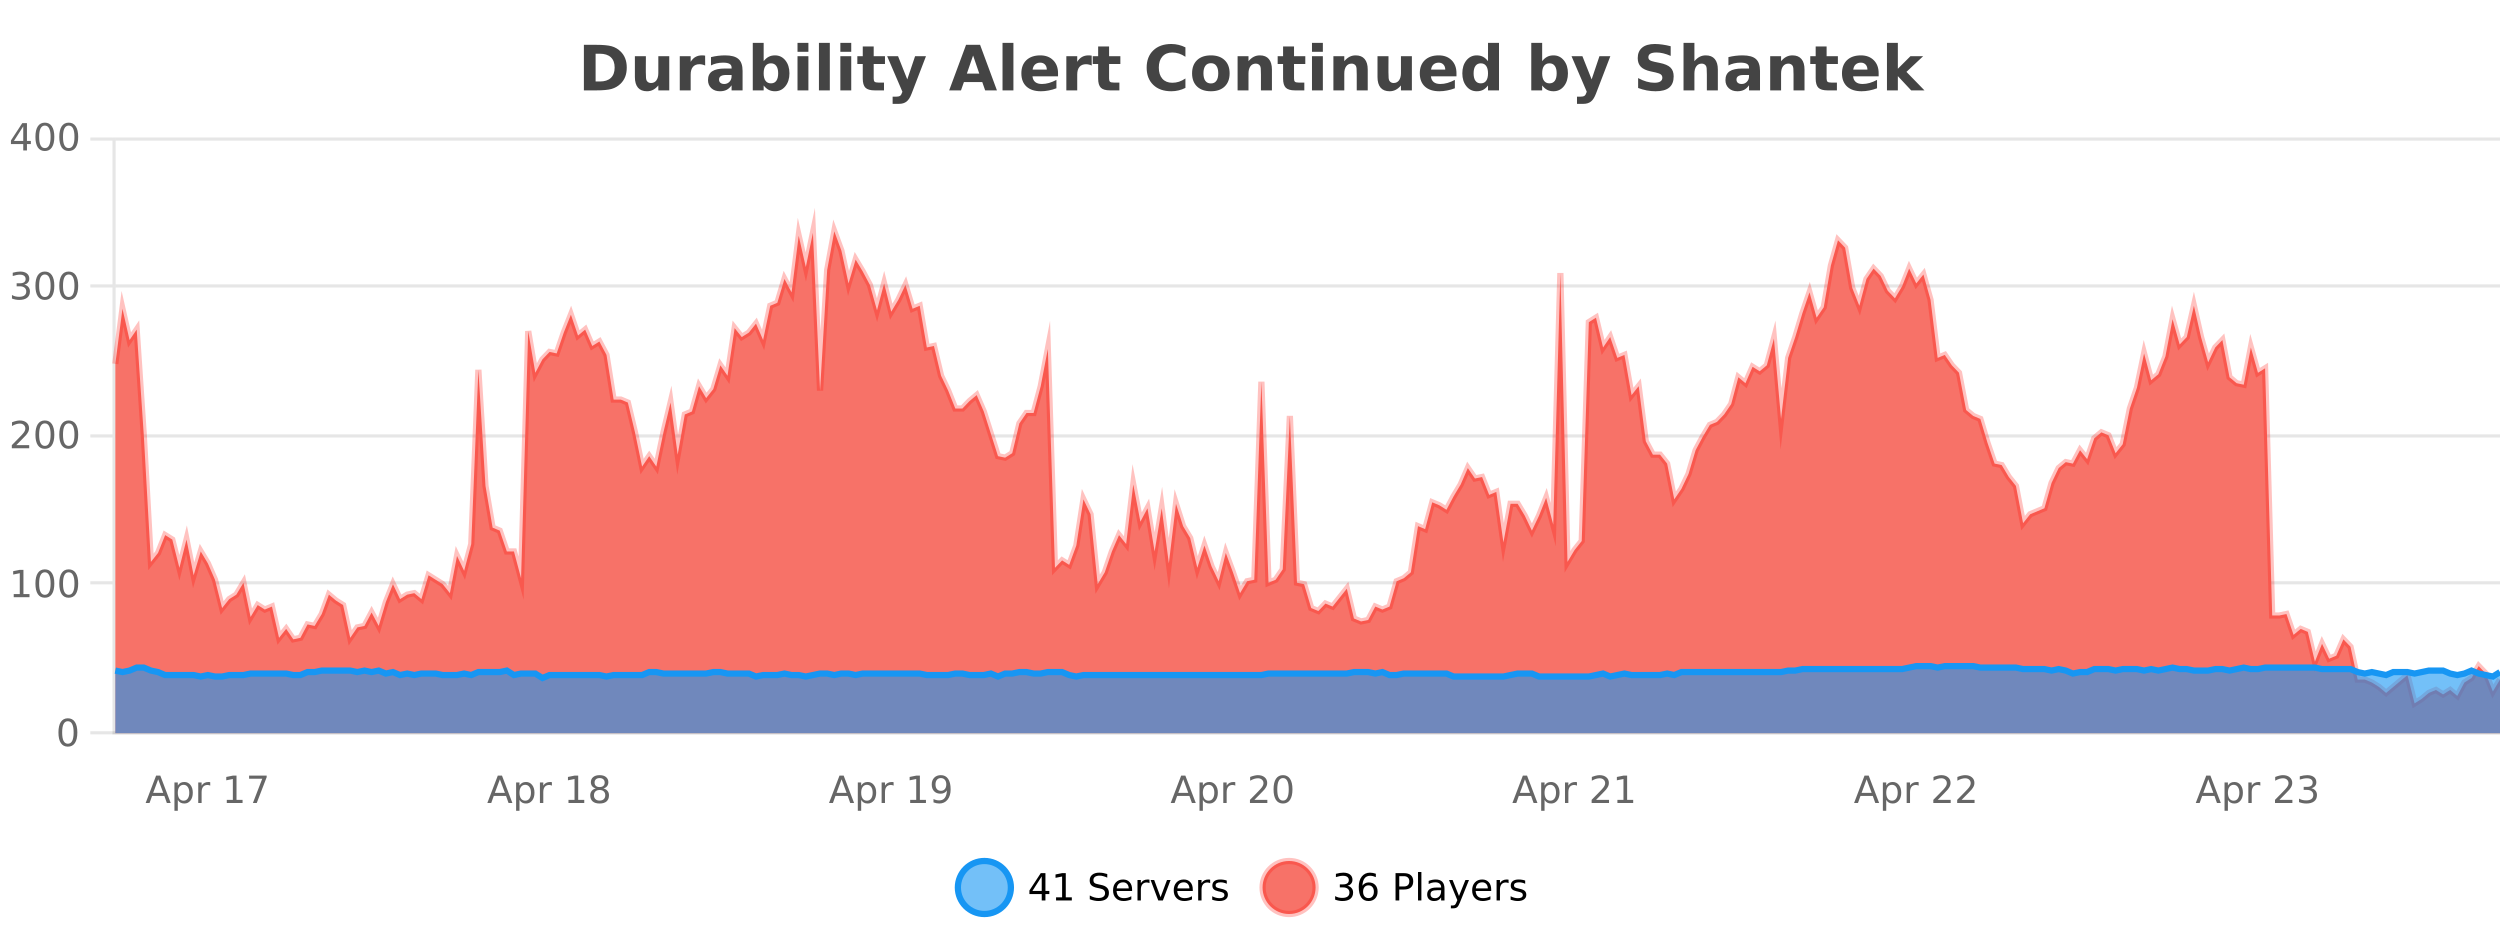 <?xml version="1.0" encoding="UTF-8"?>
<svg xmlns="http://www.w3.org/2000/svg" xmlns:xlink="http://www.w3.org/1999/xlink" width="800pt" height="300pt" viewBox="0 0 800 300" version="1.1">
<defs>
<clipPath id="clip1">
  <path d="M 278 263 L 352 263 L 352 300 L 278 300 Z M 278 263 "/>
</clipPath>
<clipPath id="clip2">
  <path d="M 375 263 L 450 263 L 450 300 L 375 300 Z M 375 263 "/>
</clipPath>
<clipPath id="clip3">
  <path d="M 36.906 74 L 800 74 L 800 234.602 L 36.906 234.602 Z M 36.906 74 "/>
</clipPath>
<clipPath id="clip4">
  <path d="M 35.906 45 L 800 45 L 800 235.602 L 35.906 235.602 Z M 35.906 45 "/>
</clipPath>
<clipPath id="clip5">
  <path d="M 36.906 213 L 800 213 L 800 234.602 L 36.906 234.602 Z M 36.906 213 "/>
</clipPath>
<clipPath id="clip6">
  <path d="M 35.906 184 L 800 184 L 800 235.602 L 35.906 235.602 Z M 35.906 184 "/>
</clipPath>
</defs>
<g id="surface4617396">
<rect x="0" y="0" width="800" height="300" style="fill:rgb(100%,100%,100%);fill-opacity:1;stroke:none;"/>
<path style="fill:none;stroke-width:1;stroke-linecap:butt;stroke-linejoin:miter;stroke:rgb(0%,0%,0%);stroke-opacity:0.098;stroke-miterlimit:10;" d="M 37 234.5 L 800 234.5 "/>
<path style="fill:none;stroke-width:1;stroke-linecap:butt;stroke-linejoin:miter;stroke:rgb(0%,0%,0%);stroke-opacity:0.098;stroke-miterlimit:10;" d="M 28.906 234.5 L 36 234.5 "/>
<path style="fill:none;stroke-width:1;stroke-linecap:butt;stroke-linejoin:miter;stroke:rgb(0%,0%,0%);stroke-opacity:0.098;stroke-miterlimit:10;" d="M 37 186.5 L 800 186.5 "/>
<path style="fill:none;stroke-width:1;stroke-linecap:butt;stroke-linejoin:miter;stroke:rgb(0%,0%,0%);stroke-opacity:0.098;stroke-miterlimit:10;" d="M 28.906 186.5 L 36 186.5 "/>
<path style="fill:none;stroke-width:1;stroke-linecap:butt;stroke-linejoin:miter;stroke:rgb(0%,0%,0%);stroke-opacity:0.098;stroke-miterlimit:10;" d="M 37 139.5 L 800 139.5 "/>
<path style="fill:none;stroke-width:1;stroke-linecap:butt;stroke-linejoin:miter;stroke:rgb(0%,0%,0%);stroke-opacity:0.098;stroke-miterlimit:10;" d="M 28.906 139.5 L 36 139.5 "/>
<path style="fill:none;stroke-width:1;stroke-linecap:butt;stroke-linejoin:miter;stroke:rgb(0%,0%,0%);stroke-opacity:0.098;stroke-miterlimit:10;" d="M 37 91.5 L 800 91.5 "/>
<path style="fill:none;stroke-width:1;stroke-linecap:butt;stroke-linejoin:miter;stroke:rgb(0%,0%,0%);stroke-opacity:0.098;stroke-miterlimit:10;" d="M 28.906 91.5 L 36 91.5 "/>
<path style="fill:none;stroke-width:1;stroke-linecap:butt;stroke-linejoin:miter;stroke:rgb(0%,0%,0%);stroke-opacity:0.098;stroke-miterlimit:10;" d="M 37 44.5 L 800 44.5 "/>
<path style="fill:none;stroke-width:1;stroke-linecap:butt;stroke-linejoin:miter;stroke:rgb(0%,0%,0%);stroke-opacity:0.098;stroke-miterlimit:10;" d="M 28.906 44.5 L 36 44.5 "/>
<path style=" stroke:none;fill-rule:nonzero;fill:rgb(9.02%,58.824%,95.294%);fill-opacity:0.6;" d="M 323.488 284 C 323.488 288.688 319.688 292.484 315.004 292.484 C 310.316 292.484 306.52 288.688 306.52 284 C 306.52 279.312 310.316 275.516 315.004 275.516 C 319.688 275.516 323.488 279.312 323.488 284 Z M 323.488 284 "/>
<g clip-path="url(#clip1)" clip-rule="nonzero">
<path style="fill:none;stroke-width:2;stroke-linecap:butt;stroke-linejoin:miter;stroke:rgb(9.02%,58.824%,95.294%);stroke-opacity:1;stroke-miterlimit:10;" d="M 323.488 284 C 323.488 288.688 319.688 292.484 315.004 292.484 C 310.316 292.484 306.52 288.688 306.52 284 C 306.52 279.312 310.316 275.516 315.004 275.516 C 319.688 275.516 323.488 279.312 323.488 284 Z M 323.488 284 "/>
</g>
<path style=" stroke:none;fill-rule:nonzero;fill:rgb(0%,0%,0%);fill-opacity:1;" d="M 333.352 280.438 L 330.367 285.109 L 333.352 285.109 Z M 333.039 279.406 L 334.539 279.406 L 334.539 285.109 L 335.789 285.109 L 335.789 286.094 L 334.539 286.094 L 334.539 288.156 L 333.352 288.156 L 333.352 286.094 L 329.414 286.094 L 329.414 284.953 Z M 337.938 287.156 L 339.875 287.156 L 339.875 280.484 L 337.766 280.906 L 337.766 279.828 L 339.859 279.406 L 341.047 279.406 L 341.047 287.156 L 342.984 287.156 L 342.984 288.156 L 337.938 288.156 Z M 354.324 279.688 L 354.324 280.844 C 353.875 280.637 353.449 280.48 353.043 280.375 C 352.645 280.262 352.266 280.203 351.902 280.203 C 351.254 280.203 350.754 280.328 350.402 280.578 C 350.059 280.828 349.887 281.188 349.887 281.656 C 349.887 282.043 350 282.336 350.23 282.531 C 350.457 282.73 350.902 282.887 351.559 283 L 352.262 283.156 C 353.145 283.324 353.797 283.621 354.215 284.047 C 354.641 284.465 354.855 285.027 354.855 285.734 C 354.855 286.59 354.566 287.234 353.996 287.672 C 353.434 288.109 352.598 288.328 351.496 288.328 C 351.09 288.328 350.652 288.281 350.184 288.188 C 349.715 288.094 349.23 287.953 348.73 287.766 L 348.73 286.547 C 349.207 286.82 349.676 287.023 350.137 287.156 C 350.605 287.293 351.059 287.359 351.496 287.359 C 352.172 287.359 352.691 287.23 353.059 286.969 C 353.434 286.699 353.621 286.32 353.621 285.828 C 353.621 285.402 353.484 285.07 353.215 284.828 C 352.953 284.578 352.52 284.398 351.918 284.281 L 351.199 284.141 C 350.312 283.965 349.672 283.688 349.277 283.312 C 348.891 282.938 348.699 282.418 348.699 281.75 C 348.699 280.969 348.969 280.359 349.512 279.922 C 350.051 279.477 350.801 279.25 351.762 279.25 C 352.176 279.25 352.594 279.289 353.012 279.359 C 353.438 279.434 353.875 279.543 354.324 279.688 Z M 362.27 284.609 L 362.27 285.125 L 357.301 285.125 C 357.352 285.875 357.574 286.445 357.973 286.828 C 358.379 287.215 358.934 287.406 359.645 287.406 C 360.059 287.406 360.461 287.359 360.848 287.266 C 361.242 287.164 361.633 287.008 362.02 286.797 L 362.02 287.828 C 361.621 287.984 361.223 288.105 360.816 288.188 C 360.41 288.281 359.996 288.328 359.582 288.328 C 358.539 288.328 357.711 288.027 357.098 287.422 C 356.48 286.809 356.176 285.98 356.176 284.938 C 356.176 283.867 356.465 283.016 357.051 282.391 C 357.633 281.758 358.414 281.438 359.395 281.438 C 360.277 281.438 360.977 281.727 361.488 282.297 C 362.008 282.859 362.27 283.633 362.27 284.609 Z M 361.191 284.281 C 361.18 283.699 361.012 283.23 360.691 282.875 C 360.367 282.523 359.941 282.344 359.41 282.344 C 358.805 282.344 358.32 282.516 357.957 282.859 C 357.602 283.203 357.398 283.684 357.348 284.297 Z M 367.84 282.594 C 367.715 282.531 367.578 282.484 367.434 282.453 C 367.297 282.414 367.141 282.391 366.965 282.391 C 366.359 282.391 365.891 282.59 365.559 282.984 C 365.234 283.383 365.074 283.953 365.074 284.703 L 365.074 288.156 L 363.996 288.156 L 363.996 281.594 L 365.074 281.594 L 365.074 282.609 C 365.301 282.215 365.598 281.922 365.965 281.734 C 366.328 281.539 366.77 281.438 367.293 281.438 C 367.363 281.438 367.441 281.445 367.527 281.453 C 367.621 281.465 367.719 281.48 367.824 281.5 Z M 368.195 281.594 L 369.336 281.594 L 371.383 287.094 L 373.445 281.594 L 374.586 281.594 L 372.117 288.156 L 370.648 288.156 Z M 381.688 284.609 L 381.688 285.125 L 376.719 285.125 C 376.77 285.875 376.992 286.445 377.391 286.828 C 377.797 287.215 378.352 287.406 379.062 287.406 C 379.477 287.406 379.879 287.359 380.266 287.266 C 380.66 287.164 381.051 287.008 381.438 286.797 L 381.438 287.828 C 381.039 287.984 380.641 288.105 380.234 288.188 C 379.828 288.281 379.414 288.328 379 288.328 C 377.957 288.328 377.129 288.027 376.516 287.422 C 375.898 286.809 375.594 285.98 375.594 284.938 C 375.594 283.867 375.883 283.016 376.469 282.391 C 377.051 281.758 377.832 281.438 378.812 281.438 C 379.695 281.438 380.395 281.727 380.906 282.297 C 381.426 282.859 381.688 283.633 381.688 284.609 Z M 380.609 284.281 C 380.598 283.699 380.43 283.23 380.109 282.875 C 379.785 282.523 379.359 282.344 378.828 282.344 C 378.223 282.344 377.738 282.516 377.375 282.859 C 377.02 283.203 376.816 283.684 376.766 284.297 Z M 387.258 282.594 C 387.133 282.531 386.996 282.484 386.852 282.453 C 386.715 282.414 386.559 282.391 386.383 282.391 C 385.777 282.391 385.309 282.59 384.977 282.984 C 384.652 283.383 384.492 283.953 384.492 284.703 L 384.492 288.156 L 383.414 288.156 L 383.414 281.594 L 384.492 281.594 L 384.492 282.609 C 384.719 282.215 385.016 281.922 385.383 281.734 C 385.746 281.539 386.188 281.438 386.711 281.438 C 386.781 281.438 386.859 281.445 386.945 281.453 C 387.039 281.465 387.137 281.48 387.242 281.5 Z M 392.566 281.781 L 392.566 282.812 C 392.262 282.656 391.945 282.543 391.613 282.469 C 391.289 282.387 390.949 282.344 390.598 282.344 C 390.066 282.344 389.664 282.43 389.395 282.594 C 389.121 282.75 388.988 282.996 388.988 283.328 C 388.988 283.578 389.082 283.777 389.27 283.922 C 389.465 284.059 389.855 284.188 390.441 284.312 L 390.801 284.406 C 391.57 284.562 392.117 284.793 392.441 285.094 C 392.762 285.398 392.926 285.812 392.926 286.344 C 392.926 286.961 392.68 287.445 392.191 287.797 C 391.711 288.152 391.051 288.328 390.207 288.328 C 389.852 288.328 389.48 288.289 389.098 288.219 C 388.723 288.156 388.324 288.059 387.91 287.922 L 387.91 286.797 C 388.305 287.008 388.695 287.164 389.082 287.266 C 389.465 287.371 389.852 287.422 390.238 287.422 C 390.738 287.422 391.121 287.34 391.395 287.172 C 391.676 286.996 391.816 286.746 391.816 286.422 C 391.816 286.133 391.715 285.906 391.52 285.75 C 391.32 285.594 390.887 285.445 390.223 285.297 L 389.848 285.219 C 389.18 285.074 388.695 284.855 388.395 284.562 C 388.102 284.273 387.957 283.875 387.957 283.375 C 387.957 282.75 388.176 282.273 388.613 281.938 C 389.051 281.605 389.668 281.438 390.473 281.438 C 390.867 281.438 391.242 281.469 391.598 281.531 C 391.949 281.586 392.273 281.668 392.566 281.781 Z M 325.004 277.016 "/>
<path style=" stroke:none;fill-rule:nonzero;fill:rgb(96.863%,44.706%,40.784%);fill-opacity:1;" d="M 420.988 284 C 420.988 288.688 417.191 292.484 412.504 292.484 C 407.82 292.484 404.02 288.688 404.02 284 C 404.02 279.312 407.82 275.516 412.504 275.516 C 417.191 275.516 420.988 279.312 420.988 284 Z M 420.988 284 "/>
<g clip-path="url(#clip2)" clip-rule="nonzero">
<path style="fill:none;stroke-width:2;stroke-linecap:butt;stroke-linejoin:miter;stroke:rgb(100%,4.706%,0%);stroke-opacity:0.247;stroke-miterlimit:10;" d="M 420.988 284 C 420.988 288.688 417.191 292.484 412.504 292.484 C 407.82 292.484 404.02 288.688 404.02 284 C 404.02 279.312 407.82 275.516 412.504 275.516 C 417.191 275.516 420.988 279.312 420.988 284 Z M 420.988 284 "/>
</g>
<path style=" stroke:none;fill-rule:nonzero;fill:rgb(0%,0%,0%);fill-opacity:1;" d="M 431.195 283.438 C 431.758 283.562 432.195 283.82 432.508 284.203 C 432.828 284.578 432.992 285.047 432.992 285.609 C 432.992 286.477 432.695 287.148 432.102 287.625 C 431.508 288.094 430.664 288.328 429.57 288.328 C 429.203 288.328 428.824 288.289 428.43 288.219 C 428.043 288.148 427.648 288.039 427.242 287.891 L 427.242 286.75 C 427.562 286.938 427.918 287.086 428.305 287.188 C 428.699 287.281 429.109 287.328 429.539 287.328 C 430.277 287.328 430.84 287.184 431.227 286.891 C 431.621 286.602 431.82 286.172 431.82 285.609 C 431.82 285.102 431.637 284.699 431.273 284.406 C 430.906 284.117 430.406 283.969 429.773 283.969 L 428.742 283.969 L 428.742 283 L 429.82 283 C 430.391 283 430.836 282.887 431.148 282.656 C 431.461 282.418 431.617 282.078 431.617 281.641 C 431.617 281.195 431.453 280.852 431.133 280.609 C 430.82 280.371 430.367 280.25 429.773 280.25 C 429.438 280.25 429.086 280.289 428.711 280.359 C 428.344 280.422 427.938 280.527 427.492 280.672 L 427.492 279.625 C 427.949 279.5 428.371 279.406 428.758 279.344 C 429.152 279.281 429.523 279.25 429.867 279.25 C 430.773 279.25 431.484 279.453 432.008 279.859 C 432.527 280.266 432.789 280.82 432.789 281.516 C 432.789 282.008 432.648 282.418 432.367 282.75 C 432.094 283.086 431.703 283.312 431.195 283.438 Z M 437.922 283.312 C 437.391 283.312 436.969 283.496 436.656 283.859 C 436.344 284.227 436.188 284.719 436.188 285.344 C 436.188 285.98 436.344 286.48 436.656 286.844 C 436.969 287.211 437.391 287.391 437.922 287.391 C 438.453 287.391 438.867 287.211 439.172 286.844 C 439.484 286.48 439.641 285.98 439.641 285.344 C 439.641 284.719 439.484 284.227 439.172 283.859 C 438.867 283.496 438.453 283.312 437.922 283.312 Z M 440.266 279.594 L 440.266 280.672 C 439.961 280.539 439.66 280.434 439.359 280.359 C 439.055 280.289 438.758 280.25 438.469 280.25 C 437.688 280.25 437.086 280.516 436.672 281.047 C 436.266 281.57 436.031 282.359 435.969 283.422 C 436.195 283.09 436.484 282.836 436.828 282.656 C 437.18 282.469 437.566 282.375 437.984 282.375 C 438.859 282.375 439.551 282.641 440.062 283.172 C 440.57 283.703 440.828 284.43 440.828 285.344 C 440.828 286.25 440.562 286.977 440.031 287.516 C 439.5 288.059 438.797 288.328 437.922 288.328 C 436.898 288.328 436.125 287.945 435.594 287.172 C 435.062 286.391 434.797 285.266 434.797 283.797 C 434.797 282.414 435.125 281.309 435.781 280.484 C 436.438 279.664 437.316 279.25 438.422 279.25 C 438.711 279.25 439.008 279.281 439.312 279.344 C 439.613 279.398 439.93 279.48 440.266 279.594 Z M 447.762 280.375 L 447.762 283.672 L 449.246 283.672 C 449.797 283.672 450.223 283.531 450.527 283.25 C 450.828 282.961 450.98 282.547 450.98 282.016 C 450.98 281.496 450.828 281.094 450.527 280.812 C 450.223 280.523 449.797 280.375 449.246 280.375 Z M 446.574 279.406 L 449.246 279.406 C 450.234 279.406 450.98 279.633 451.48 280.078 C 451.98 280.516 452.23 281.164 452.23 282.016 C 452.23 282.883 451.98 283.539 451.48 283.984 C 450.98 284.422 450.234 284.641 449.246 284.641 L 447.762 284.641 L 447.762 288.156 L 446.574 288.156 Z M 453.766 279.031 L 454.844 279.031 L 454.844 288.156 L 453.766 288.156 Z M 460.082 284.859 C 459.215 284.859 458.613 284.961 458.27 285.156 C 457.934 285.355 457.77 285.695 457.77 286.172 C 457.77 286.559 457.895 286.867 458.145 287.094 C 458.402 287.312 458.746 287.422 459.176 287.422 C 459.777 287.422 460.258 287.215 460.613 286.797 C 460.977 286.371 461.16 285.805 461.16 285.094 L 461.16 284.859 Z M 462.238 284.406 L 462.238 288.156 L 461.16 288.156 L 461.16 287.156 C 460.91 287.555 460.602 287.852 460.238 288.047 C 459.871 288.234 459.426 288.328 458.895 288.328 C 458.215 288.328 457.68 288.141 457.285 287.766 C 456.887 287.383 456.691 286.875 456.691 286.25 C 456.691 285.512 456.934 284.953 457.426 284.578 C 457.926 284.203 458.664 284.016 459.645 284.016 L 461.16 284.016 L 461.16 283.906 C 461.16 283.406 460.992 283.023 460.66 282.75 C 460.336 282.48 459.883 282.344 459.301 282.344 C 458.926 282.344 458.555 282.391 458.191 282.484 C 457.836 282.578 457.496 282.715 457.176 282.891 L 457.176 281.891 C 457.57 281.734 457.949 281.621 458.316 281.547 C 458.691 281.477 459.055 281.438 459.41 281.438 C 460.355 281.438 461.066 281.684 461.535 282.172 C 462.004 282.664 462.238 283.406 462.238 284.406 Z M 467.188 288.766 C 466.883 289.547 466.586 290.055 466.297 290.297 C 466.004 290.535 465.617 290.656 465.141 290.656 L 464.281 290.656 L 464.281 289.75 L 464.906 289.75 C 465.207 289.75 465.438 289.676 465.594 289.531 C 465.758 289.395 465.941 289.066 466.141 288.547 L 466.344 288.047 L 463.688 281.594 L 464.828 281.594 L 466.875 286.719 L 468.938 281.594 L 470.078 281.594 Z M 477.18 284.609 L 477.18 285.125 L 472.211 285.125 C 472.262 285.875 472.484 286.445 472.883 286.828 C 473.289 287.215 473.844 287.406 474.555 287.406 C 474.969 287.406 475.371 287.359 475.758 287.266 C 476.152 287.164 476.543 287.008 476.93 286.797 L 476.93 287.828 C 476.531 287.984 476.133 288.105 475.727 288.188 C 475.32 288.281 474.906 288.328 474.492 288.328 C 473.449 288.328 472.621 288.027 472.008 287.422 C 471.391 286.809 471.086 285.98 471.086 284.938 C 471.086 283.867 471.375 283.016 471.961 282.391 C 472.543 281.758 473.324 281.438 474.305 281.438 C 475.188 281.438 475.887 281.727 476.398 282.297 C 476.918 282.859 477.18 283.633 477.18 284.609 Z M 476.102 284.281 C 476.09 283.699 475.922 283.23 475.602 282.875 C 475.277 282.523 474.852 282.344 474.32 282.344 C 473.715 282.344 473.23 282.516 472.867 282.859 C 472.512 283.203 472.309 283.684 472.258 284.297 Z M 482.75 282.594 C 482.625 282.531 482.488 282.484 482.344 282.453 C 482.207 282.414 482.051 282.391 481.875 282.391 C 481.27 282.391 480.801 282.59 480.469 282.984 C 480.145 283.383 479.984 283.953 479.984 284.703 L 479.984 288.156 L 478.906 288.156 L 478.906 281.594 L 479.984 281.594 L 479.984 282.609 C 480.211 282.215 480.508 281.922 480.875 281.734 C 481.238 281.539 481.68 281.438 482.203 281.438 C 482.273 281.438 482.352 281.445 482.438 281.453 C 482.531 281.465 482.629 281.48 482.734 281.5 Z M 488.055 281.781 L 488.055 282.812 C 487.75 282.656 487.434 282.543 487.102 282.469 C 486.777 282.387 486.438 282.344 486.086 282.344 C 485.555 282.344 485.152 282.43 484.883 282.594 C 484.609 282.75 484.477 282.996 484.477 283.328 C 484.477 283.578 484.57 283.777 484.758 283.922 C 484.953 284.059 485.344 284.188 485.93 284.312 L 486.289 284.406 C 487.059 284.562 487.605 284.793 487.93 285.094 C 488.25 285.398 488.414 285.812 488.414 286.344 C 488.414 286.961 488.168 287.445 487.68 287.797 C 487.199 288.152 486.539 288.328 485.695 288.328 C 485.34 288.328 484.969 288.289 484.586 288.219 C 484.211 288.156 483.812 288.059 483.398 287.922 L 483.398 286.797 C 483.793 287.008 484.184 287.164 484.57 287.266 C 484.953 287.371 485.34 287.422 485.727 287.422 C 486.227 287.422 486.609 287.34 486.883 287.172 C 487.164 286.996 487.305 286.746 487.305 286.422 C 487.305 286.133 487.203 285.906 487.008 285.75 C 486.809 285.594 486.375 285.445 485.711 285.297 L 485.336 285.219 C 484.668 285.074 484.184 284.855 483.883 284.562 C 483.59 284.273 483.445 283.875 483.445 283.375 C 483.445 282.75 483.664 282.273 484.102 281.938 C 484.539 281.605 485.156 281.438 485.961 281.438 C 486.355 281.438 486.73 281.469 487.086 281.531 C 487.438 281.586 487.762 281.668 488.055 281.781 Z M 422.504 277.016 "/>
<path style=" stroke:none;fill-rule:nonzero;fill:rgb(26.667%,26.667%,26.667%);fill-opacity:1;" d="M 190.594 17.188 L 190.594 26.078 L 191.938 26.078 C 193.477 26.078 194.656 25.699 195.469 24.938 C 196.281 24.18 196.688 23.07 196.688 21.609 C 196.688 20.172 196.281 19.078 195.469 18.328 C 194.664 17.57 193.488 17.188 191.938 17.188 Z M 186.844 14.344 L 190.797 14.344 C 193.016 14.344 194.664 14.5 195.75 14.812 C 196.832 15.125 197.758 15.664 198.531 16.422 C 199.219 17.078 199.727 17.84 200.062 18.703 C 200.395 19.559 200.562 20.527 200.562 21.609 C 200.562 22.715 200.395 23.699 200.062 24.562 C 199.727 25.43 199.219 26.188 198.531 26.844 C 197.75 27.594 196.812 28.133 195.719 28.453 C 194.625 28.766 192.984 28.922 190.797 28.922 L 186.844 28.922 Z M 203.164 24.656 L 203.164 17.984 L 206.68 17.984 L 206.68 19.078 C 206.68 19.672 206.672 20.418 206.664 21.312 C 206.664 22.211 206.664 22.805 206.664 23.094 C 206.664 23.98 206.684 24.617 206.727 25 C 206.777 25.387 206.855 25.668 206.961 25.844 C 207.105 26.074 207.293 26.25 207.523 26.375 C 207.75 26.5 208.016 26.562 208.32 26.562 C 209.047 26.562 209.621 26.281 210.039 25.719 C 210.453 25.156 210.664 24.383 210.664 23.391 L 210.664 17.984 L 214.164 17.984 L 214.164 28.922 L 210.664 28.922 L 210.664 27.344 C 210.133 27.98 209.57 28.449 208.977 28.75 C 208.391 29.051 207.746 29.203 207.039 29.203 C 205.777 29.203 204.812 28.82 204.148 28.047 C 203.492 27.266 203.164 26.137 203.164 24.656 Z M 225.652 20.969 C 225.34 20.824 225.031 20.719 224.73 20.656 C 224.426 20.586 224.125 20.547 223.824 20.547 C 222.918 20.547 222.219 20.836 221.73 21.406 C 221.25 21.98 221.012 22.805 221.012 23.875 L 221.012 28.922 L 217.527 28.922 L 217.527 17.984 L 221.012 17.984 L 221.012 19.781 C 221.457 19.062 221.973 18.543 222.559 18.219 C 223.141 17.887 223.84 17.719 224.652 17.719 C 224.777 17.719 224.906 17.727 225.043 17.734 C 225.176 17.746 225.375 17.766 225.637 17.797 Z M 232.281 24 C 231.551 24 231.004 24.125 230.641 24.375 C 230.273 24.617 230.094 24.98 230.094 25.469 C 230.094 25.906 230.238 26.25 230.531 26.5 C 230.832 26.75 231.242 26.875 231.766 26.875 C 232.422 26.875 232.973 26.641 233.422 26.172 C 233.879 25.703 234.109 25.117 234.109 24.406 L 234.109 24 Z M 237.625 22.688 L 237.625 28.922 L 234.109 28.922 L 234.109 27.297 C 233.641 27.965 233.109 28.449 232.516 28.75 C 231.93 29.051 231.219 29.203 230.375 29.203 C 229.25 29.203 228.332 28.875 227.625 28.219 C 226.914 27.555 226.562 26.695 226.562 25.641 C 226.562 24.359 227 23.422 227.875 22.828 C 228.758 22.227 230.148 21.922 232.047 21.922 L 234.109 21.922 L 234.109 21.641 C 234.109 21.09 233.891 20.688 233.453 20.438 C 233.016 20.18 232.332 20.047 231.406 20.047 C 230.656 20.047 229.957 20.125 229.312 20.281 C 228.664 20.43 228.066 20.648 227.516 20.938 L 227.516 18.281 C 228.266 18.094 229.016 17.953 229.766 17.859 C 230.523 17.766 231.285 17.719 232.047 17.719 C 234.016 17.719 235.438 18.109 236.312 18.891 C 237.188 19.664 237.625 20.93 237.625 22.688 Z M 246.699 26.672 C 247.449 26.672 248.02 26.402 248.418 25.859 C 248.812 25.309 249.012 24.512 249.012 23.469 C 249.012 22.43 248.812 21.637 248.418 21.094 C 248.02 20.543 247.449 20.266 246.699 20.266 C 245.949 20.266 245.371 20.543 244.965 21.094 C 244.566 21.637 244.371 22.43 244.371 23.469 C 244.371 24.5 244.566 25.293 244.965 25.844 C 245.371 26.398 245.949 26.672 246.699 26.672 Z M 244.371 19.578 C 244.859 18.945 245.395 18.477 245.98 18.172 C 246.562 17.871 247.234 17.719 247.996 17.719 C 249.348 17.719 250.457 18.258 251.324 19.328 C 252.188 20.402 252.621 21.781 252.621 23.469 C 252.621 25.148 252.188 26.523 251.324 27.594 C 250.457 28.668 249.348 29.203 247.996 29.203 C 247.234 29.203 246.562 29.051 245.98 28.75 C 245.395 28.449 244.859 27.98 244.371 27.344 L 244.371 28.922 L 240.887 28.922 L 240.887 13.719 L 244.371 13.719 Z M 255.203 17.984 L 258.688 17.984 L 258.688 28.922 L 255.203 28.922 Z M 255.203 13.719 L 258.688 13.719 L 258.688 16.578 L 255.203 16.578 Z M 262.059 13.719 L 265.543 13.719 L 265.543 28.922 L 262.059 28.922 Z M 268.914 17.984 L 272.398 17.984 L 272.398 28.922 L 268.914 28.922 Z M 268.914 13.719 L 272.398 13.719 L 272.398 16.578 L 268.914 16.578 Z M 279.582 14.875 L 279.582 17.984 L 283.191 17.984 L 283.191 20.484 L 279.582 20.484 L 279.582 25.125 C 279.582 25.637 279.68 25.98 279.879 26.156 C 280.086 26.336 280.488 26.422 281.082 26.422 L 282.879 26.422 L 282.879 28.922 L 279.879 28.922 C 278.504 28.922 277.523 28.637 276.941 28.062 C 276.367 27.48 276.082 26.5 276.082 25.125 L 276.082 20.484 L 274.348 20.484 L 274.348 17.984 L 276.082 17.984 L 276.082 14.875 Z M 283.891 17.984 L 287.375 17.984 L 290.328 25.406 L 292.828 17.984 L 296.312 17.984 L 291.719 29.953 C 291.258 31.172 290.719 32.02 290.094 32.5 C 289.477 32.988 288.672 33.234 287.672 33.234 L 285.641 33.234 L 285.641 30.938 L 286.734 30.938 C 287.328 30.938 287.758 30.844 288.031 30.656 C 288.301 30.469 288.508 30.129 288.656 29.641 L 288.766 29.344 Z M 314.328 26.266 L 308.453 26.266 L 307.516 28.922 L 303.734 28.922 L 309.141 14.344 L 313.625 14.344 L 319.016 28.922 L 315.25 28.922 Z M 309.391 23.562 L 313.375 23.562 L 311.391 17.766 Z M 320.809 13.719 L 324.293 13.719 L 324.293 28.922 L 320.809 28.922 Z M 338.57 23.422 L 338.57 24.422 L 330.398 24.422 C 330.48 25.246 330.777 25.859 331.289 26.266 C 331.797 26.672 332.508 26.875 333.414 26.875 C 334.152 26.875 334.906 26.766 335.68 26.547 C 336.449 26.328 337.242 26 338.055 25.562 L 338.055 28.25 C 337.23 28.562 336.402 28.797 335.57 28.953 C 334.746 29.117 333.922 29.203 333.102 29.203 C 331.121 29.203 329.578 28.703 328.477 27.703 C 327.383 26.695 326.836 25.281 326.836 23.469 C 326.836 21.68 327.371 20.273 328.445 19.25 C 329.527 18.23 331.012 17.719 332.898 17.719 C 334.617 17.719 335.992 18.242 337.023 19.281 C 338.055 20.312 338.57 21.695 338.57 23.422 Z M 334.977 22.266 C 334.977 21.602 334.781 21.062 334.398 20.656 C 334.012 20.25 333.508 20.047 332.883 20.047 C 332.203 20.047 331.652 20.242 331.227 20.625 C 330.809 21 330.547 21.547 330.445 22.266 Z M 349.352 20.969 C 349.039 20.824 348.73 20.719 348.43 20.656 C 348.125 20.586 347.824 20.547 347.523 20.547 C 346.617 20.547 345.918 20.836 345.43 21.406 C 344.949 21.98 344.711 22.805 344.711 23.875 L 344.711 28.922 L 341.227 28.922 L 341.227 17.984 L 344.711 17.984 L 344.711 19.781 C 345.156 19.062 345.672 18.543 346.258 18.219 C 346.84 17.887 347.539 17.719 348.352 17.719 C 348.477 17.719 348.605 17.727 348.742 17.734 C 348.875 17.746 349.074 17.766 349.336 17.797 Z M 354.906 14.875 L 354.906 17.984 L 358.516 17.984 L 358.516 20.484 L 354.906 20.484 L 354.906 25.125 C 354.906 25.637 355.004 25.98 355.203 26.156 C 355.41 26.336 355.812 26.422 356.406 26.422 L 358.203 26.422 L 358.203 28.922 L 355.203 28.922 C 353.828 28.922 352.848 28.637 352.266 28.062 C 351.691 27.48 351.406 26.5 351.406 25.125 L 351.406 20.484 L 349.672 20.484 L 349.672 17.984 L 351.406 17.984 L 351.406 14.875 Z M 379.336 28.125 C 378.637 28.48 377.914 28.746 377.164 28.922 C 376.422 29.109 375.641 29.203 374.82 29.203 C 372.391 29.203 370.469 28.527 369.055 27.172 C 367.637 25.809 366.93 23.965 366.93 21.641 C 366.93 19.32 367.637 17.48 369.055 16.125 C 370.469 14.762 372.391 14.078 374.82 14.078 C 375.641 14.078 376.422 14.172 377.164 14.359 C 377.914 14.539 378.637 14.805 379.336 15.156 L 379.336 18.172 C 378.637 17.703 377.949 17.359 377.273 17.141 C 376.594 16.914 375.883 16.797 375.133 16.797 C 373.789 16.797 372.73 17.23 371.961 18.094 C 371.199 18.949 370.82 20.133 370.82 21.641 C 370.82 23.152 371.199 24.34 371.961 25.203 C 372.73 26.059 373.789 26.484 375.133 26.484 C 375.883 26.484 376.594 26.375 377.273 26.156 C 377.949 25.93 378.637 25.578 379.336 25.109 Z M 387.496 20.219 C 386.715 20.219 386.121 20.5 385.715 21.062 C 385.309 21.617 385.105 22.418 385.105 23.469 C 385.105 24.512 385.309 25.312 385.715 25.875 C 386.121 26.43 386.715 26.703 387.496 26.703 C 388.254 26.703 388.832 26.43 389.23 25.875 C 389.637 25.312 389.84 24.512 389.84 23.469 C 389.84 22.418 389.637 21.617 389.23 21.062 C 388.832 20.5 388.254 20.219 387.496 20.219 Z M 387.496 17.719 C 389.371 17.719 390.832 18.23 391.887 19.25 C 392.949 20.262 393.48 21.668 393.48 23.469 C 393.48 25.262 392.949 26.668 391.887 27.688 C 390.832 28.699 389.371 29.203 387.496 29.203 C 385.598 29.203 384.121 28.699 383.059 27.688 C 381.996 26.668 381.465 25.262 381.465 23.469 C 381.465 21.668 381.996 20.262 383.059 19.25 C 384.121 18.23 385.598 17.719 387.496 17.719 Z M 407.016 22.266 L 407.016 28.922 L 403.5 28.922 L 403.5 23.828 C 403.5 22.883 403.477 22.23 403.438 21.875 C 403.395 21.512 403.32 21.246 403.219 21.078 C 403.082 20.852 402.895 20.672 402.656 20.547 C 402.426 20.422 402.16 20.359 401.859 20.359 C 401.129 20.359 400.555 20.641 400.141 21.203 C 399.723 21.766 399.516 22.547 399.516 23.547 L 399.516 28.922 L 396.031 28.922 L 396.031 17.984 L 399.516 17.984 L 399.516 19.578 C 400.047 18.945 400.609 18.477 401.203 18.172 C 401.797 17.871 402.445 17.719 403.156 17.719 C 404.426 17.719 405.383 18.109 406.031 18.891 C 406.688 19.664 407.016 20.789 407.016 22.266 Z M 414.086 14.875 L 414.086 17.984 L 417.695 17.984 L 417.695 20.484 L 414.086 20.484 L 414.086 25.125 C 414.086 25.637 414.184 25.98 414.383 26.156 C 414.59 26.336 414.992 26.422 415.586 26.422 L 417.383 26.422 L 417.383 28.922 L 414.383 28.922 C 413.008 28.922 412.027 28.637 411.445 28.062 C 410.871 27.48 410.586 26.5 410.586 25.125 L 410.586 20.484 L 408.852 20.484 L 408.852 17.984 L 410.586 17.984 L 410.586 14.875 Z M 419.832 17.984 L 423.316 17.984 L 423.316 28.922 L 419.832 28.922 Z M 419.832 13.719 L 423.316 13.719 L 423.316 16.578 L 419.832 16.578 Z M 437.672 22.266 L 437.672 28.922 L 434.156 28.922 L 434.156 23.828 C 434.156 22.883 434.133 22.23 434.094 21.875 C 434.051 21.512 433.977 21.246 433.875 21.078 C 433.738 20.852 433.551 20.672 433.312 20.547 C 433.082 20.422 432.816 20.359 432.516 20.359 C 431.785 20.359 431.211 20.641 430.797 21.203 C 430.379 21.766 430.172 22.547 430.172 23.547 L 430.172 28.922 L 426.688 28.922 L 426.688 17.984 L 430.172 17.984 L 430.172 19.578 C 430.703 18.945 431.266 18.477 431.859 18.172 C 432.453 17.871 433.102 17.719 433.812 17.719 C 435.082 17.719 436.039 18.109 436.688 18.891 C 437.344 19.664 437.672 20.789 437.672 22.266 Z M 440.801 24.656 L 440.801 17.984 L 444.316 17.984 L 444.316 19.078 C 444.316 19.672 444.309 20.418 444.301 21.312 C 444.301 22.211 444.301 22.805 444.301 23.094 C 444.301 23.98 444.32 24.617 444.363 25 C 444.414 25.387 444.492 25.668 444.598 25.844 C 444.742 26.074 444.93 26.25 445.16 26.375 C 445.387 26.5 445.652 26.562 445.957 26.562 C 446.684 26.562 447.258 26.281 447.676 25.719 C 448.09 25.156 448.301 24.383 448.301 23.391 L 448.301 17.984 L 451.801 17.984 L 451.801 28.922 L 448.301 28.922 L 448.301 27.344 C 447.77 27.98 447.207 28.449 446.613 28.75 C 446.027 29.051 445.383 29.203 444.676 29.203 C 443.414 29.203 442.449 28.82 441.785 28.047 C 441.129 27.266 440.801 26.137 440.801 24.656 Z M 466.07 23.422 L 466.07 24.422 L 457.898 24.422 C 457.98 25.246 458.277 25.859 458.789 26.266 C 459.297 26.672 460.008 26.875 460.914 26.875 C 461.652 26.875 462.406 26.766 463.18 26.547 C 463.949 26.328 464.742 26 465.555 25.562 L 465.555 28.25 C 464.73 28.562 463.902 28.797 463.07 28.953 C 462.246 29.117 461.422 29.203 460.602 29.203 C 458.621 29.203 457.078 28.703 455.977 27.703 C 454.883 26.695 454.336 25.281 454.336 23.469 C 454.336 21.68 454.871 20.273 455.945 19.25 C 457.027 18.23 458.512 17.719 460.398 17.719 C 462.117 17.719 463.492 18.242 464.523 19.281 C 465.555 20.312 466.07 21.695 466.07 23.422 Z M 462.477 22.266 C 462.477 21.602 462.281 21.062 461.898 20.656 C 461.512 20.25 461.008 20.047 460.383 20.047 C 459.703 20.047 459.152 20.242 458.727 20.625 C 458.309 21 458.047 21.547 457.945 22.266 Z M 476.164 19.578 L 476.164 13.719 L 479.68 13.719 L 479.68 28.922 L 476.164 28.922 L 476.164 27.344 C 475.684 27.992 475.152 28.465 474.57 28.766 C 473.984 29.055 473.312 29.203 472.555 29.203 C 471.211 29.203 470.105 28.668 469.242 27.594 C 468.375 26.523 467.945 25.148 467.945 23.469 C 467.945 21.781 468.375 20.402 469.242 19.328 C 470.105 18.258 471.211 17.719 472.555 17.719 C 473.312 17.719 473.984 17.871 474.57 18.172 C 475.152 18.477 475.684 18.945 476.164 19.578 Z M 473.852 26.672 C 474.602 26.672 475.172 26.402 475.57 25.859 C 475.965 25.309 476.164 24.512 476.164 23.469 C 476.164 22.43 475.965 21.637 475.57 21.094 C 475.172 20.543 474.602 20.266 473.852 20.266 C 473.109 20.266 472.543 20.543 472.148 21.094 C 471.75 21.637 471.555 22.43 471.555 23.469 C 471.555 24.512 471.75 25.309 472.148 25.859 C 472.543 26.402 473.109 26.672 473.852 26.672 Z M 495.82 26.672 C 496.57 26.672 497.141 26.402 497.539 25.859 C 497.934 25.309 498.133 24.512 498.133 23.469 C 498.133 22.43 497.934 21.637 497.539 21.094 C 497.141 20.543 496.57 20.266 495.82 20.266 C 495.07 20.266 494.492 20.543 494.086 21.094 C 493.688 21.637 493.492 22.43 493.492 23.469 C 493.492 24.5 493.688 25.293 494.086 25.844 C 494.492 26.398 495.07 26.672 495.82 26.672 Z M 493.492 19.578 C 493.98 18.945 494.516 18.477 495.102 18.172 C 495.684 17.871 496.355 17.719 497.117 17.719 C 498.469 17.719 499.578 18.258 500.445 19.328 C 501.309 20.402 501.742 21.781 501.742 23.469 C 501.742 25.148 501.309 26.523 500.445 27.594 C 499.578 28.668 498.469 29.203 497.117 29.203 C 496.355 29.203 495.684 29.051 495.102 28.75 C 494.516 28.449 493.98 27.98 493.492 27.344 L 493.492 28.922 L 490.008 28.922 L 490.008 13.719 L 493.492 13.719 Z M 502.887 17.984 L 506.371 17.984 L 509.324 25.406 L 511.824 17.984 L 515.309 17.984 L 510.715 29.953 C 510.254 31.172 509.715 32.02 509.09 32.5 C 508.473 32.988 507.668 33.234 506.668 33.234 L 504.637 33.234 L 504.637 30.938 L 505.73 30.938 C 506.324 30.938 506.754 30.844 507.027 30.656 C 507.297 30.469 507.504 30.129 507.652 29.641 L 507.762 29.344 Z M 534.621 14.797 L 534.621 17.891 C 533.816 17.527 533.035 17.258 532.277 17.078 C 531.516 16.891 530.797 16.797 530.121 16.797 C 529.223 16.797 528.559 16.922 528.121 17.172 C 527.691 17.422 527.48 17.809 527.48 18.328 C 527.48 18.715 527.625 19.016 527.918 19.234 C 528.207 19.453 528.734 19.641 529.496 19.797 L 531.09 20.125 C 532.715 20.449 533.863 20.945 534.543 21.609 C 535.23 22.277 535.574 23.219 535.574 24.438 C 535.574 26.043 535.094 27.242 534.137 28.031 C 533.188 28.812 531.734 29.203 529.777 29.203 C 528.848 29.203 527.918 29.113 526.98 28.938 C 526.051 28.762 525.125 28.5 524.199 28.156 L 524.199 24.984 C 525.125 25.484 526.02 25.859 526.887 26.109 C 527.762 26.359 528.605 26.484 529.418 26.484 C 530.238 26.484 530.863 26.352 531.293 26.078 C 531.73 25.797 531.949 25.402 531.949 24.891 C 531.949 24.445 531.797 24.094 531.496 23.844 C 531.203 23.594 530.613 23.371 529.73 23.172 L 528.277 22.859 C 526.816 22.547 525.75 22.055 525.074 21.375 C 524.406 20.688 524.074 19.762 524.074 18.594 C 524.074 17.148 524.543 16.031 525.48 15.25 C 526.418 14.469 527.766 14.078 529.527 14.078 C 530.328 14.078 531.152 14.141 531.996 14.266 C 532.84 14.383 533.715 14.559 534.621 14.797 Z M 549.711 22.266 L 549.711 28.922 L 546.195 28.922 L 546.195 23.844 C 546.195 22.887 546.172 22.23 546.133 21.875 C 546.09 21.512 546.016 21.246 545.914 21.078 C 545.777 20.852 545.59 20.672 545.352 20.547 C 545.121 20.422 544.855 20.359 544.555 20.359 C 543.824 20.359 543.25 20.641 542.836 21.203 C 542.418 21.766 542.211 22.547 542.211 23.547 L 542.211 28.922 L 538.727 28.922 L 538.727 13.719 L 542.211 13.719 L 542.211 19.578 C 542.742 18.945 543.305 18.477 543.898 18.172 C 544.492 17.871 545.141 17.719 545.852 17.719 C 547.121 17.719 548.078 18.109 548.727 18.891 C 549.383 19.664 549.711 20.789 549.711 22.266 Z M 557.859 24 C 557.129 24 556.582 24.125 556.219 24.375 C 555.852 24.617 555.672 24.98 555.672 25.469 C 555.672 25.906 555.816 26.25 556.109 26.5 C 556.41 26.75 556.82 26.875 557.344 26.875 C 558 26.875 558.551 26.641 559 26.172 C 559.457 25.703 559.688 25.117 559.688 24.406 L 559.688 24 Z M 563.203 22.688 L 563.203 28.922 L 559.688 28.922 L 559.688 27.297 C 559.219 27.965 558.688 28.449 558.094 28.75 C 557.508 29.051 556.797 29.203 555.953 29.203 C 554.828 29.203 553.91 28.875 553.203 28.219 C 552.492 27.555 552.141 26.695 552.141 25.641 C 552.141 24.359 552.578 23.422 553.453 22.828 C 554.336 22.227 555.727 21.922 557.625 21.922 L 559.688 21.922 L 559.688 21.641 C 559.688 21.09 559.469 20.688 559.031 20.438 C 558.594 20.18 557.91 20.047 556.984 20.047 C 556.234 20.047 555.535 20.125 554.891 20.281 C 554.242 20.43 553.645 20.648 553.094 20.938 L 553.094 18.281 C 553.844 18.094 554.594 17.953 555.344 17.859 C 556.102 17.766 556.863 17.719 557.625 17.719 C 559.594 17.719 561.016 18.109 561.891 18.891 C 562.766 19.664 563.203 20.93 563.203 22.688 Z M 577.445 22.266 L 577.445 28.922 L 573.93 28.922 L 573.93 23.828 C 573.93 22.883 573.906 22.23 573.867 21.875 C 573.824 21.512 573.75 21.246 573.648 21.078 C 573.512 20.852 573.324 20.672 573.086 20.547 C 572.855 20.422 572.59 20.359 572.289 20.359 C 571.559 20.359 570.984 20.641 570.57 21.203 C 570.152 21.766 569.945 22.547 569.945 23.547 L 569.945 28.922 L 566.461 28.922 L 566.461 17.984 L 569.945 17.984 L 569.945 19.578 C 570.477 18.945 571.039 18.477 571.633 18.172 C 572.227 17.871 572.875 17.719 573.586 17.719 C 574.855 17.719 575.812 18.109 576.461 18.891 C 577.117 19.664 577.445 20.789 577.445 22.266 Z M 584.516 14.875 L 584.516 17.984 L 588.125 17.984 L 588.125 20.484 L 584.516 20.484 L 584.516 25.125 C 584.516 25.637 584.613 25.98 584.812 26.156 C 585.02 26.336 585.422 26.422 586.016 26.422 L 587.812 26.422 L 587.812 28.922 L 584.812 28.922 C 583.438 28.922 582.457 28.637 581.875 28.062 C 581.301 27.48 581.016 26.5 581.016 25.125 L 581.016 20.484 L 579.281 20.484 L 579.281 17.984 L 581.016 17.984 L 581.016 14.875 Z M 601.168 23.422 L 601.168 24.422 L 592.996 24.422 C 593.078 25.246 593.375 25.859 593.887 26.266 C 594.395 26.672 595.105 26.875 596.012 26.875 C 596.75 26.875 597.504 26.766 598.277 26.547 C 599.047 26.328 599.84 26 600.652 25.562 L 600.652 28.25 C 599.828 28.562 599 28.797 598.168 28.953 C 597.344 29.117 596.52 29.203 595.699 29.203 C 593.719 29.203 592.176 28.703 591.074 27.703 C 589.98 26.695 589.434 25.281 589.434 23.469 C 589.434 21.68 589.969 20.273 591.043 19.25 C 592.125 18.23 593.609 17.719 595.496 17.719 C 597.215 17.719 598.59 18.242 599.621 19.281 C 600.652 20.312 601.168 21.695 601.168 23.422 Z M 597.574 22.266 C 597.574 21.602 597.379 21.062 596.996 20.656 C 596.609 20.25 596.105 20.047 595.48 20.047 C 594.801 20.047 594.25 20.242 593.824 20.625 C 593.406 21 593.145 21.547 593.043 22.266 Z M 603.828 13.719 L 607.312 13.719 L 607.312 22 L 611.344 17.984 L 615.406 17.984 L 610.062 23 L 615.828 28.922 L 611.578 28.922 L 607.312 24.359 L 607.312 28.922 L 603.828 28.922 Z M 185 10.359 "/>
<path style="fill:none;stroke-width:1;stroke-linecap:butt;stroke-linejoin:miter;stroke:rgb(0%,0%,0%);stroke-opacity:0.098;stroke-miterlimit:10;" d="M 36 234.5 L 801 234.5 "/>
<path style=" stroke:none;fill-rule:nonzero;fill:rgb(40%,40%,40%);fill-opacity:1;" d="M 50.625 249.375 L 49.016 253.719 L 52.234 253.719 Z M 49.953 248.203 L 51.297 248.203 L 54.625 256.953 L 53.391 256.953 L 52.594 254.703 L 48.656 254.703 L 47.859 256.953 L 46.609 256.953 Z M 56.898 255.969 L 56.898 259.453 L 55.82 259.453 L 55.82 250.391 L 56.898 250.391 L 56.898 251.391 C 57.125 250.996 57.414 250.703 57.758 250.516 C 58.102 250.328 58.512 250.234 58.992 250.234 C 59.793 250.234 60.445 250.555 60.945 251.188 C 61.445 251.812 61.695 252.641 61.695 253.672 C 61.695 254.703 61.445 255.539 60.945 256.172 C 60.445 256.809 59.793 257.125 58.992 257.125 C 58.512 257.125 58.102 257.031 57.758 256.844 C 57.414 256.648 57.125 256.355 56.898 255.969 Z M 60.57 253.672 C 60.57 252.883 60.402 252.262 60.07 251.812 C 59.746 251.367 59.305 251.141 58.742 251.141 C 58.168 251.141 57.715 251.367 57.383 251.812 C 57.059 252.262 56.898 252.883 56.898 253.672 C 56.898 254.465 57.059 255.09 57.383 255.547 C 57.715 255.996 58.168 256.219 58.742 256.219 C 59.305 256.219 59.746 255.996 60.07 255.547 C 60.402 255.09 60.57 254.465 60.57 253.672 Z M 67.281 251.391 C 67.156 251.328 67.02 251.281 66.875 251.25 C 66.738 251.211 66.582 251.188 66.406 251.188 C 65.801 251.188 65.332 251.387 65 251.781 C 64.676 252.18 64.516 252.75 64.516 253.5 L 64.516 256.953 L 63.438 256.953 L 63.438 250.391 L 64.516 250.391 L 64.516 251.406 C 64.742 251.012 65.039 250.719 65.406 250.531 C 65.77 250.336 66.211 250.234 66.734 250.234 C 66.805 250.234 66.883 250.242 66.969 250.25 C 67.062 250.262 67.16 250.277 67.266 250.297 Z M 72.574 255.953 L 74.512 255.953 L 74.512 249.281 L 72.402 249.703 L 72.402 248.625 L 74.496 248.203 L 75.684 248.203 L 75.684 255.953 L 77.621 255.953 L 77.621 256.953 L 72.574 256.953 Z M 79.711 248.203 L 85.336 248.203 L 85.336 248.703 L 82.164 256.953 L 80.93 256.953 L 83.914 249.203 L 79.711 249.203 Z M 46.516 245.816 "/>
<path style=" stroke:none;fill-rule:nonzero;fill:rgb(40%,40%,40%);fill-opacity:1;" d="M 159.965 249.375 L 158.355 253.719 L 161.574 253.719 Z M 159.293 248.203 L 160.637 248.203 L 163.965 256.953 L 162.73 256.953 L 161.934 254.703 L 157.996 254.703 L 157.199 256.953 L 155.949 256.953 Z M 166.234 255.969 L 166.234 259.453 L 165.156 259.453 L 165.156 250.391 L 166.234 250.391 L 166.234 251.391 C 166.461 250.996 166.75 250.703 167.094 250.516 C 167.438 250.328 167.848 250.234 168.328 250.234 C 169.129 250.234 169.781 250.555 170.281 251.188 C 170.781 251.812 171.031 252.641 171.031 253.672 C 171.031 254.703 170.781 255.539 170.281 256.172 C 169.781 256.809 169.129 257.125 168.328 257.125 C 167.848 257.125 167.438 257.031 167.094 256.844 C 166.75 256.648 166.461 256.355 166.234 255.969 Z M 169.906 253.672 C 169.906 252.883 169.738 252.262 169.406 251.812 C 169.082 251.367 168.641 251.141 168.078 251.141 C 167.504 251.141 167.051 251.367 166.719 251.812 C 166.395 252.262 166.234 252.883 166.234 253.672 C 166.234 254.465 166.395 255.09 166.719 255.547 C 167.051 255.996 167.504 256.219 168.078 256.219 C 168.641 256.219 169.082 255.996 169.406 255.547 C 169.738 255.09 169.906 254.465 169.906 253.672 Z M 176.617 251.391 C 176.492 251.328 176.355 251.281 176.211 251.25 C 176.074 251.211 175.918 251.188 175.742 251.188 C 175.137 251.188 174.668 251.387 174.336 251.781 C 174.012 252.18 173.852 252.75 173.852 253.5 L 173.852 256.953 L 172.773 256.953 L 172.773 250.391 L 173.852 250.391 L 173.852 251.406 C 174.078 251.012 174.375 250.719 174.742 250.531 C 175.105 250.336 175.547 250.234 176.07 250.234 C 176.141 250.234 176.219 250.242 176.305 250.25 C 176.398 250.262 176.496 250.277 176.602 250.297 Z M 181.914 255.953 L 183.852 255.953 L 183.852 249.281 L 181.742 249.703 L 181.742 248.625 L 183.836 248.203 L 185.023 248.203 L 185.023 255.953 L 186.961 255.953 L 186.961 256.953 L 181.914 256.953 Z M 191.875 252.797 C 191.312 252.797 190.867 252.949 190.547 253.25 C 190.223 253.555 190.062 253.965 190.062 254.484 C 190.062 255.016 190.223 255.434 190.547 255.734 C 190.867 256.039 191.312 256.188 191.875 256.188 C 192.438 256.188 192.879 256.039 193.203 255.734 C 193.523 255.434 193.688 255.016 193.688 254.484 C 193.688 253.965 193.523 253.555 193.203 253.25 C 192.891 252.949 192.445 252.797 191.875 252.797 Z M 190.688 252.297 C 190.188 252.172 189.789 251.938 189.5 251.594 C 189.219 251.242 189.078 250.812 189.078 250.312 C 189.078 249.617 189.328 249.062 189.828 248.656 C 190.328 248.25 191.008 248.047 191.875 248.047 C 192.75 248.047 193.43 248.25 193.922 248.656 C 194.422 249.062 194.672 249.617 194.672 250.312 C 194.672 250.812 194.531 251.242 194.25 251.594 C 193.969 251.938 193.57 252.172 193.062 252.297 C 193.633 252.434 194.078 252.695 194.391 253.078 C 194.711 253.465 194.875 253.934 194.875 254.484 C 194.875 255.34 194.613 255.996 194.094 256.453 C 193.582 256.902 192.844 257.125 191.875 257.125 C 190.914 257.125 190.176 256.902 189.656 256.453 C 189.133 255.996 188.875 255.34 188.875 254.484 C 188.875 253.934 189.035 253.465 189.359 253.078 C 189.68 252.695 190.125 252.434 190.688 252.297 Z M 190.266 250.422 C 190.266 250.883 190.406 251.234 190.688 251.484 C 190.969 251.734 191.363 251.859 191.875 251.859 C 192.383 251.859 192.781 251.734 193.062 251.484 C 193.352 251.234 193.5 250.883 193.5 250.422 C 193.5 249.977 193.352 249.625 193.062 249.375 C 192.781 249.117 192.383 248.984 191.875 248.984 C 191.363 248.984 190.969 249.117 190.688 249.375 C 190.406 249.625 190.266 249.977 190.266 250.422 Z M 155.855 245.816 "/>
<path style=" stroke:none;fill-rule:nonzero;fill:rgb(40%,40%,40%);fill-opacity:1;" d="M 269.305 249.375 L 267.695 253.719 L 270.914 253.719 Z M 268.633 248.203 L 269.977 248.203 L 273.305 256.953 L 272.07 256.953 L 271.273 254.703 L 267.336 254.703 L 266.539 256.953 L 265.289 256.953 Z M 275.578 255.969 L 275.578 259.453 L 274.5 259.453 L 274.5 250.391 L 275.578 250.391 L 275.578 251.391 C 275.805 250.996 276.094 250.703 276.438 250.516 C 276.781 250.328 277.191 250.234 277.672 250.234 C 278.473 250.234 279.125 250.555 279.625 251.188 C 280.125 251.812 280.375 252.641 280.375 253.672 C 280.375 254.703 280.125 255.539 279.625 256.172 C 279.125 256.809 278.473 257.125 277.672 257.125 C 277.191 257.125 276.781 257.031 276.438 256.844 C 276.094 256.648 275.805 256.355 275.578 255.969 Z M 279.25 253.672 C 279.25 252.883 279.082 252.262 278.75 251.812 C 278.426 251.367 277.984 251.141 277.422 251.141 C 276.848 251.141 276.395 251.367 276.062 251.812 C 275.738 252.262 275.578 252.883 275.578 253.672 C 275.578 254.465 275.738 255.09 276.062 255.547 C 276.395 255.996 276.848 256.219 277.422 256.219 C 277.984 256.219 278.426 255.996 278.75 255.547 C 279.082 255.09 279.25 254.465 279.25 253.672 Z M 285.961 251.391 C 285.836 251.328 285.699 251.281 285.555 251.25 C 285.418 251.211 285.262 251.188 285.086 251.188 C 284.48 251.188 284.012 251.387 283.68 251.781 C 283.355 252.18 283.195 252.75 283.195 253.5 L 283.195 256.953 L 282.117 256.953 L 282.117 250.391 L 283.195 250.391 L 283.195 251.406 C 283.422 251.012 283.719 250.719 284.086 250.531 C 284.449 250.336 284.891 250.234 285.414 250.234 C 285.484 250.234 285.562 250.242 285.648 250.25 C 285.742 250.262 285.84 250.277 285.945 250.297 Z M 291.254 255.953 L 293.191 255.953 L 293.191 249.281 L 291.082 249.703 L 291.082 248.625 L 293.176 248.203 L 294.363 248.203 L 294.363 255.953 L 296.301 255.953 L 296.301 256.953 L 291.254 256.953 Z M 298.719 256.766 L 298.719 255.688 C 299.02 255.836 299.32 255.945 299.625 256.016 C 299.926 256.09 300.227 256.125 300.531 256.125 C 301.312 256.125 301.906 255.867 302.312 255.344 C 302.727 254.812 302.961 254.012 303.016 252.938 C 302.797 253.281 302.508 253.543 302.156 253.719 C 301.812 253.898 301.426 253.984 301 253.984 C 300.125 253.984 299.43 253.727 298.922 253.203 C 298.41 252.672 298.156 251.945 298.156 251.016 C 298.156 250.121 298.422 249.402 298.953 248.859 C 299.484 248.32 300.191 248.047 301.078 248.047 C 302.086 248.047 302.859 248.438 303.391 249.219 C 303.93 249.992 304.203 251.117 304.203 252.594 C 304.203 253.969 303.875 255.07 303.219 255.891 C 302.562 256.715 301.68 257.125 300.578 257.125 C 300.273 257.125 299.973 257.094 299.672 257.031 C 299.367 256.977 299.051 256.891 298.719 256.766 Z M 301.078 253.062 C 301.609 253.062 302.031 252.883 302.344 252.516 C 302.656 252.152 302.812 251.652 302.812 251.016 C 302.812 250.391 302.656 249.898 302.344 249.531 C 302.031 249.168 301.609 248.984 301.078 248.984 C 300.547 248.984 300.125 249.168 299.812 249.531 C 299.508 249.898 299.359 250.391 299.359 251.016 C 299.359 251.652 299.508 252.152 299.812 252.516 C 300.125 252.883 300.547 253.062 301.078 253.062 Z M 265.195 245.816 "/>
<path style=" stroke:none;fill-rule:nonzero;fill:rgb(40%,40%,40%);fill-opacity:1;" d="M 378.645 249.375 L 377.035 253.719 L 380.254 253.719 Z M 377.973 248.203 L 379.316 248.203 L 382.645 256.953 L 381.41 256.953 L 380.613 254.703 L 376.676 254.703 L 375.879 256.953 L 374.629 256.953 Z M 384.914 255.969 L 384.914 259.453 L 383.836 259.453 L 383.836 250.391 L 384.914 250.391 L 384.914 251.391 C 385.141 250.996 385.43 250.703 385.773 250.516 C 386.117 250.328 386.527 250.234 387.008 250.234 C 387.809 250.234 388.461 250.555 388.961 251.188 C 389.461 251.812 389.711 252.641 389.711 253.672 C 389.711 254.703 389.461 255.539 388.961 256.172 C 388.461 256.809 387.809 257.125 387.008 257.125 C 386.527 257.125 386.117 257.031 385.773 256.844 C 385.43 256.648 385.141 256.355 384.914 255.969 Z M 388.586 253.672 C 388.586 252.883 388.418 252.262 388.086 251.812 C 387.762 251.367 387.32 251.141 386.758 251.141 C 386.184 251.141 385.73 251.367 385.398 251.812 C 385.074 252.262 384.914 252.883 384.914 253.672 C 384.914 254.465 385.074 255.09 385.398 255.547 C 385.73 255.996 386.184 256.219 386.758 256.219 C 387.32 256.219 387.762 255.996 388.086 255.547 C 388.418 255.09 388.586 254.465 388.586 253.672 Z M 395.297 251.391 C 395.172 251.328 395.035 251.281 394.891 251.25 C 394.754 251.211 394.598 251.188 394.422 251.188 C 393.816 251.188 393.348 251.387 393.016 251.781 C 392.691 252.18 392.531 252.75 392.531 253.5 L 392.531 256.953 L 391.453 256.953 L 391.453 250.391 L 392.531 250.391 L 392.531 251.406 C 392.758 251.012 393.055 250.719 393.422 250.531 C 393.785 250.336 394.227 250.234 394.75 250.234 C 394.82 250.234 394.898 250.242 394.984 250.25 C 395.078 250.262 395.176 250.277 395.281 250.297 Z M 401.406 255.953 L 405.547 255.953 L 405.547 256.953 L 399.984 256.953 L 399.984 255.953 C 400.43 255.496 401.039 254.875 401.812 254.094 C 402.594 253.305 403.082 252.793 403.281 252.562 C 403.664 252.148 403.93 251.793 404.078 251.5 C 404.234 251.199 404.312 250.906 404.312 250.625 C 404.312 250.156 404.145 249.777 403.812 249.484 C 403.488 249.195 403.066 249.047 402.547 249.047 C 402.172 249.047 401.773 249.109 401.359 249.234 C 400.953 249.359 400.516 249.559 400.047 249.828 L 400.047 248.625 C 400.523 248.438 400.969 248.297 401.375 248.203 C 401.789 248.102 402.172 248.047 402.516 248.047 C 403.422 248.047 404.145 248.277 404.688 248.734 C 405.227 249.184 405.5 249.789 405.5 250.547 C 405.5 250.902 405.43 251.242 405.297 251.562 C 405.16 251.887 404.914 252.266 404.562 252.703 C 404.457 252.82 404.145 253.148 403.625 253.688 C 403.102 254.23 402.363 254.984 401.406 255.953 Z M 410.555 248.984 C 409.949 248.984 409.492 249.289 409.18 249.891 C 408.875 250.484 408.727 251.387 408.727 252.594 C 408.727 253.793 408.875 254.695 409.18 255.297 C 409.492 255.891 409.949 256.188 410.555 256.188 C 411.168 256.188 411.625 255.891 411.93 255.297 C 412.242 254.695 412.398 253.793 412.398 252.594 C 412.398 251.387 412.242 250.484 411.93 249.891 C 411.625 249.289 411.168 248.984 410.555 248.984 Z M 410.555 248.047 C 411.531 248.047 412.281 248.438 412.805 249.219 C 413.324 249.992 413.586 251.117 413.586 252.594 C 413.586 254.062 413.324 255.188 412.805 255.969 C 412.281 256.742 411.531 257.125 410.555 257.125 C 409.574 257.125 408.824 256.742 408.305 255.969 C 407.793 255.188 407.539 254.062 407.539 252.594 C 407.539 251.117 407.793 249.992 408.305 249.219 C 408.824 248.438 409.574 248.047 410.555 248.047 Z M 374.535 245.816 "/>
<path style=" stroke:none;fill-rule:nonzero;fill:rgb(40%,40%,40%);fill-opacity:1;" d="M 487.984 249.375 L 486.375 253.719 L 489.594 253.719 Z M 487.312 248.203 L 488.656 248.203 L 491.984 256.953 L 490.75 256.953 L 489.953 254.703 L 486.016 254.703 L 485.219 256.953 L 483.969 256.953 Z M 494.258 255.969 L 494.258 259.453 L 493.18 259.453 L 493.18 250.391 L 494.258 250.391 L 494.258 251.391 C 494.484 250.996 494.773 250.703 495.117 250.516 C 495.461 250.328 495.871 250.234 496.352 250.234 C 497.152 250.234 497.805 250.555 498.305 251.188 C 498.805 251.812 499.055 252.641 499.055 253.672 C 499.055 254.703 498.805 255.539 498.305 256.172 C 497.805 256.809 497.152 257.125 496.352 257.125 C 495.871 257.125 495.461 257.031 495.117 256.844 C 494.773 256.648 494.484 256.355 494.258 255.969 Z M 497.93 253.672 C 497.93 252.883 497.762 252.262 497.43 251.812 C 497.105 251.367 496.664 251.141 496.102 251.141 C 495.527 251.141 495.074 251.367 494.742 251.812 C 494.418 252.262 494.258 252.883 494.258 253.672 C 494.258 254.465 494.418 255.09 494.742 255.547 C 495.074 255.996 495.527 256.219 496.102 256.219 C 496.664 256.219 497.105 255.996 497.43 255.547 C 497.762 255.09 497.93 254.465 497.93 253.672 Z M 504.641 251.391 C 504.516 251.328 504.379 251.281 504.234 251.25 C 504.098 251.211 503.941 251.188 503.766 251.188 C 503.16 251.188 502.691 251.387 502.359 251.781 C 502.035 252.18 501.875 252.75 501.875 253.5 L 501.875 256.953 L 500.797 256.953 L 500.797 250.391 L 501.875 250.391 L 501.875 251.406 C 502.102 251.012 502.398 250.719 502.766 250.531 C 503.129 250.336 503.57 250.234 504.094 250.234 C 504.164 250.234 504.242 250.242 504.328 250.25 C 504.422 250.262 504.52 250.277 504.625 250.297 Z M 510.746 255.953 L 514.887 255.953 L 514.887 256.953 L 509.324 256.953 L 509.324 255.953 C 509.77 255.496 510.379 254.875 511.152 254.094 C 511.934 253.305 512.422 252.793 512.621 252.562 C 513.004 252.148 513.27 251.793 513.418 251.5 C 513.574 251.199 513.652 250.906 513.652 250.625 C 513.652 250.156 513.484 249.777 513.152 249.484 C 512.828 249.195 512.406 249.047 511.887 249.047 C 511.512 249.047 511.113 249.109 510.699 249.234 C 510.293 249.359 509.855 249.559 509.387 249.828 L 509.387 248.625 C 509.863 248.438 510.309 248.297 510.715 248.203 C 511.129 248.102 511.512 248.047 511.855 248.047 C 512.762 248.047 513.484 248.277 514.027 248.734 C 514.566 249.184 514.84 249.789 514.84 250.547 C 514.84 250.902 514.77 251.242 514.637 251.562 C 514.5 251.887 514.254 252.266 513.902 252.703 C 513.797 252.82 513.484 253.148 512.965 253.688 C 512.441 254.23 511.703 254.984 510.746 255.953 Z M 517.57 255.953 L 519.508 255.953 L 519.508 249.281 L 517.398 249.703 L 517.398 248.625 L 519.492 248.203 L 520.68 248.203 L 520.68 255.953 L 522.617 255.953 L 522.617 256.953 L 517.57 256.953 Z M 483.875 245.816 "/>
<path style=" stroke:none;fill-rule:nonzero;fill:rgb(40%,40%,40%);fill-opacity:1;" d="M 597.32 249.375 L 595.711 253.719 L 598.93 253.719 Z M 596.648 248.203 L 597.992 248.203 L 601.32 256.953 L 600.086 256.953 L 599.289 254.703 L 595.352 254.703 L 594.555 256.953 L 593.305 256.953 Z M 603.594 255.969 L 603.594 259.453 L 602.516 259.453 L 602.516 250.391 L 603.594 250.391 L 603.594 251.391 C 603.82 250.996 604.109 250.703 604.453 250.516 C 604.797 250.328 605.207 250.234 605.688 250.234 C 606.488 250.234 607.141 250.555 607.641 251.188 C 608.141 251.812 608.391 252.641 608.391 253.672 C 608.391 254.703 608.141 255.539 607.641 256.172 C 607.141 256.809 606.488 257.125 605.688 257.125 C 605.207 257.125 604.797 257.031 604.453 256.844 C 604.109 256.648 603.82 256.355 603.594 255.969 Z M 607.266 253.672 C 607.266 252.883 607.098 252.262 606.766 251.812 C 606.441 251.367 606 251.141 605.438 251.141 C 604.863 251.141 604.41 251.367 604.078 251.812 C 603.754 252.262 603.594 252.883 603.594 253.672 C 603.594 254.465 603.754 255.09 604.078 255.547 C 604.41 255.996 604.863 256.219 605.438 256.219 C 606 256.219 606.441 255.996 606.766 255.547 C 607.098 255.09 607.266 254.465 607.266 253.672 Z M 613.977 251.391 C 613.852 251.328 613.715 251.281 613.57 251.25 C 613.434 251.211 613.277 251.188 613.102 251.188 C 612.496 251.188 612.027 251.387 611.695 251.781 C 611.371 252.18 611.211 252.75 611.211 253.5 L 611.211 256.953 L 610.133 256.953 L 610.133 250.391 L 611.211 250.391 L 611.211 251.406 C 611.438 251.012 611.734 250.719 612.102 250.531 C 612.465 250.336 612.906 250.234 613.43 250.234 C 613.5 250.234 613.578 250.242 613.664 250.25 C 613.758 250.262 613.855 250.277 613.961 250.297 Z M 620.082 255.953 L 624.223 255.953 L 624.223 256.953 L 618.66 256.953 L 618.66 255.953 C 619.105 255.496 619.715 254.875 620.488 254.094 C 621.27 253.305 621.758 252.793 621.957 252.562 C 622.34 252.148 622.605 251.793 622.754 251.5 C 622.91 251.199 622.988 250.906 622.988 250.625 C 622.988 250.156 622.82 249.777 622.488 249.484 C 622.164 249.195 621.742 249.047 621.223 249.047 C 620.848 249.047 620.449 249.109 620.035 249.234 C 619.629 249.359 619.191 249.559 618.723 249.828 L 618.723 248.625 C 619.199 248.438 619.645 248.297 620.051 248.203 C 620.465 248.102 620.848 248.047 621.191 248.047 C 622.098 248.047 622.82 248.277 623.363 248.734 C 623.902 249.184 624.176 249.789 624.176 250.547 C 624.176 250.902 624.105 251.242 623.973 251.562 C 623.836 251.887 623.59 252.266 623.238 252.703 C 623.133 252.82 622.82 253.148 622.301 253.688 C 621.777 254.23 621.039 254.984 620.082 255.953 Z M 627.719 255.953 L 631.859 255.953 L 631.859 256.953 L 626.297 256.953 L 626.297 255.953 C 626.742 255.496 627.352 254.875 628.125 254.094 C 628.906 253.305 629.395 252.793 629.594 252.562 C 629.977 252.148 630.242 251.793 630.391 251.5 C 630.547 251.199 630.625 250.906 630.625 250.625 C 630.625 250.156 630.457 249.777 630.125 249.484 C 629.801 249.195 629.379 249.047 628.859 249.047 C 628.484 249.047 628.086 249.109 627.672 249.234 C 627.266 249.359 626.828 249.559 626.359 249.828 L 626.359 248.625 C 626.836 248.438 627.281 248.297 627.688 248.203 C 628.102 248.102 628.484 248.047 628.828 248.047 C 629.734 248.047 630.457 248.277 631 248.734 C 631.539 249.184 631.812 249.789 631.812 250.547 C 631.812 250.902 631.742 251.242 631.609 251.562 C 631.473 251.887 631.227 252.266 630.875 252.703 C 630.77 252.82 630.457 253.148 629.938 253.688 C 629.414 254.23 628.676 254.984 627.719 255.953 Z M 593.211 245.816 "/>
<path style=" stroke:none;fill-rule:nonzero;fill:rgb(40%,40%,40%);fill-opacity:1;" d="M 706.66 249.375 L 705.051 253.719 L 708.27 253.719 Z M 705.988 248.203 L 707.332 248.203 L 710.66 256.953 L 709.426 256.953 L 708.629 254.703 L 704.691 254.703 L 703.895 256.953 L 702.645 256.953 Z M 712.93 255.969 L 712.93 259.453 L 711.852 259.453 L 711.852 250.391 L 712.93 250.391 L 712.93 251.391 C 713.156 250.996 713.445 250.703 713.789 250.516 C 714.133 250.328 714.543 250.234 715.023 250.234 C 715.824 250.234 716.477 250.555 716.977 251.188 C 717.477 251.812 717.727 252.641 717.727 253.672 C 717.727 254.703 717.477 255.539 716.977 256.172 C 716.477 256.809 715.824 257.125 715.023 257.125 C 714.543 257.125 714.133 257.031 713.789 256.844 C 713.445 256.648 713.156 256.355 712.93 255.969 Z M 716.602 253.672 C 716.602 252.883 716.434 252.262 716.102 251.812 C 715.777 251.367 715.336 251.141 714.773 251.141 C 714.199 251.141 713.746 251.367 713.414 251.812 C 713.09 252.262 712.93 252.883 712.93 253.672 C 712.93 254.465 713.09 255.09 713.414 255.547 C 713.746 255.996 714.199 256.219 714.773 256.219 C 715.336 256.219 715.777 255.996 716.102 255.547 C 716.434 255.09 716.602 254.465 716.602 253.672 Z M 723.312 251.391 C 723.188 251.328 723.051 251.281 722.906 251.25 C 722.77 251.211 722.613 251.188 722.438 251.188 C 721.832 251.188 721.363 251.387 721.031 251.781 C 720.707 252.18 720.547 252.75 720.547 253.5 L 720.547 256.953 L 719.469 256.953 L 719.469 250.391 L 720.547 250.391 L 720.547 251.406 C 720.773 251.012 721.07 250.719 721.438 250.531 C 721.801 250.336 722.242 250.234 722.766 250.234 C 722.836 250.234 722.914 250.242 723 250.25 C 723.094 250.262 723.191 250.277 723.297 250.297 Z M 729.422 255.953 L 733.562 255.953 L 733.562 256.953 L 728 256.953 L 728 255.953 C 728.445 255.496 729.055 254.875 729.828 254.094 C 730.609 253.305 731.098 252.793 731.297 252.562 C 731.68 252.148 731.945 251.793 732.094 251.5 C 732.25 251.199 732.328 250.906 732.328 250.625 C 732.328 250.156 732.16 249.777 731.828 249.484 C 731.504 249.195 731.082 249.047 730.562 249.047 C 730.188 249.047 729.789 249.109 729.375 249.234 C 728.969 249.359 728.531 249.559 728.062 249.828 L 728.062 248.625 C 728.539 248.438 728.984 248.297 729.391 248.203 C 729.805 248.102 730.188 248.047 730.531 248.047 C 731.438 248.047 732.16 248.277 732.703 248.734 C 733.242 249.184 733.516 249.789 733.516 250.547 C 733.516 250.902 733.445 251.242 733.312 251.562 C 733.176 251.887 732.93 252.266 732.578 252.703 C 732.473 252.82 732.16 253.148 731.641 253.688 C 731.117 254.23 730.379 254.984 729.422 255.953 Z M 739.633 252.234 C 740.195 252.359 740.633 252.617 740.945 253 C 741.266 253.375 741.43 253.844 741.43 254.406 C 741.43 255.273 741.133 255.945 740.539 256.422 C 739.945 256.891 739.102 257.125 738.008 257.125 C 737.641 257.125 737.262 257.086 736.867 257.016 C 736.48 256.945 736.086 256.836 735.68 256.688 L 735.68 255.547 C 736 255.734 736.355 255.883 736.742 255.984 C 737.137 256.078 737.547 256.125 737.977 256.125 C 738.715 256.125 739.277 255.98 739.664 255.688 C 740.059 255.398 740.258 254.969 740.258 254.406 C 740.258 253.898 740.074 253.496 739.711 253.203 C 739.344 252.914 738.844 252.766 738.211 252.766 L 737.18 252.766 L 737.18 251.797 L 738.258 251.797 C 738.828 251.797 739.273 251.684 739.586 251.453 C 739.898 251.215 740.055 250.875 740.055 250.438 C 740.055 249.992 739.891 249.648 739.57 249.406 C 739.258 249.168 738.805 249.047 738.211 249.047 C 737.875 249.047 737.523 249.086 737.148 249.156 C 736.781 249.219 736.375 249.324 735.93 249.469 L 735.93 248.422 C 736.387 248.297 736.809 248.203 737.195 248.141 C 737.59 248.078 737.961 248.047 738.305 248.047 C 739.211 248.047 739.922 248.25 740.445 248.656 C 740.965 249.062 741.227 249.617 741.227 250.312 C 741.227 250.805 741.086 251.215 740.805 251.547 C 740.531 251.883 740.141 252.109 739.633 252.234 Z M 702.551 245.816 "/>
<path style="fill:none;stroke-width:1;stroke-linecap:butt;stroke-linejoin:miter;stroke:rgb(0%,0%,0%);stroke-opacity:0.098;stroke-miterlimit:10;" d="M 36.5 44 L 36.5 235 "/>
<path style=" stroke:none;fill-rule:nonzero;fill:rgb(40%,40%,40%);fill-opacity:1;" d="M 21.719 230.789 C 21.113 230.789 20.656 231.094 20.344 231.695 C 20.039 232.289 19.891 233.191 19.891 234.398 C 19.891 235.598 20.039 236.5 20.344 237.102 C 20.656 237.695 21.113 237.992 21.719 237.992 C 22.332 237.992 22.789 237.695 23.094 237.102 C 23.406 236.5 23.562 235.598 23.562 234.398 C 23.562 233.191 23.406 232.289 23.094 231.695 C 22.789 231.094 22.332 230.789 21.719 230.789 Z M 21.719 229.852 C 22.695 229.852 23.445 230.242 23.969 231.023 C 24.488 231.797 24.75 232.922 24.75 234.398 C 24.75 235.867 24.488 236.992 23.969 237.773 C 23.445 238.547 22.695 238.93 21.719 238.93 C 20.738 238.93 19.988 238.547 19.469 237.773 C 18.957 236.992 18.703 235.867 18.703 234.398 C 18.703 232.922 18.957 231.797 19.469 231.023 C 19.988 230.242 20.738 229.852 21.719 229.852 Z M 17.906 227.617 "/>
<path style=" stroke:none;fill-rule:nonzero;fill:rgb(40%,40%,40%);fill-opacity:1;" d="M 4.391 190.102 L 6.328 190.102 L 6.328 183.43 L 4.219 183.852 L 4.219 182.773 L 6.312 182.352 L 7.5 182.352 L 7.5 190.102 L 9.438 190.102 L 9.438 191.102 L 4.391 191.102 Z M 14.352 183.133 C 13.746 183.133 13.289 183.438 12.977 184.039 C 12.672 184.633 12.523 185.535 12.523 186.742 C 12.523 187.941 12.672 188.844 12.977 189.445 C 13.289 190.039 13.746 190.336 14.352 190.336 C 14.965 190.336 15.422 190.039 15.727 189.445 C 16.039 188.844 16.195 187.941 16.195 186.742 C 16.195 185.535 16.039 184.633 15.727 184.039 C 15.422 183.438 14.965 183.133 14.352 183.133 Z M 14.352 182.195 C 15.328 182.195 16.078 182.586 16.602 183.367 C 17.121 184.141 17.383 185.266 17.383 186.742 C 17.383 188.211 17.121 189.336 16.602 190.117 C 16.078 190.891 15.328 191.273 14.352 191.273 C 13.371 191.273 12.621 190.891 12.102 190.117 C 11.59 189.336 11.336 188.211 11.336 186.742 C 11.336 185.266 11.59 184.141 12.102 183.367 C 12.621 182.586 13.371 182.195 14.352 182.195 Z M 21.988 183.133 C 21.383 183.133 20.926 183.438 20.613 184.039 C 20.309 184.633 20.16 185.535 20.16 186.742 C 20.16 187.941 20.309 188.844 20.613 189.445 C 20.926 190.039 21.383 190.336 21.988 190.336 C 22.602 190.336 23.059 190.039 23.363 189.445 C 23.676 188.844 23.832 187.941 23.832 186.742 C 23.832 185.535 23.676 184.633 23.363 184.039 C 23.059 183.438 22.602 183.133 21.988 183.133 Z M 21.988 182.195 C 22.965 182.195 23.715 182.586 24.238 183.367 C 24.758 184.141 25.02 185.266 25.02 186.742 C 25.02 188.211 24.758 189.336 24.238 190.117 C 23.715 190.891 22.965 191.273 21.988 191.273 C 21.008 191.273 20.258 190.891 19.738 190.117 C 19.227 189.336 18.973 188.211 18.973 186.742 C 18.973 185.266 19.227 184.141 19.738 183.367 C 20.258 182.586 21.008 182.195 21.988 182.195 Z M 2.906 179.965 "/>
<path style=" stroke:none;fill-rule:nonzero;fill:rgb(40%,40%,40%);fill-opacity:1;" d="M 5.203 142.453 L 9.344 142.453 L 9.344 143.453 L 3.781 143.453 L 3.781 142.453 C 4.227 141.996 4.836 141.375 5.609 140.594 C 6.391 139.805 6.879 139.293 7.078 139.062 C 7.461 138.648 7.727 138.293 7.875 138 C 8.031 137.699 8.109 137.406 8.109 137.125 C 8.109 136.656 7.941 136.277 7.609 135.984 C 7.285 135.695 6.863 135.547 6.344 135.547 C 5.969 135.547 5.57 135.609 5.156 135.734 C 4.75 135.859 4.312 136.059 3.844 136.328 L 3.844 135.125 C 4.32 134.938 4.766 134.797 5.172 134.703 C 5.586 134.602 5.969 134.547 6.312 134.547 C 7.219 134.547 7.941 134.777 8.484 135.234 C 9.023 135.684 9.297 136.289 9.297 137.047 C 9.297 137.402 9.227 137.742 9.094 138.062 C 8.957 138.387 8.711 138.766 8.359 139.203 C 8.254 139.32 7.941 139.648 7.422 140.188 C 6.898 140.73 6.16 141.484 5.203 142.453 Z M 14.352 135.484 C 13.746 135.484 13.289 135.789 12.977 136.391 C 12.672 136.984 12.523 137.887 12.523 139.094 C 12.523 140.293 12.672 141.195 12.977 141.797 C 13.289 142.391 13.746 142.688 14.352 142.688 C 14.965 142.688 15.422 142.391 15.727 141.797 C 16.039 141.195 16.195 140.293 16.195 139.094 C 16.195 137.887 16.039 136.984 15.727 136.391 C 15.422 135.789 14.965 135.484 14.352 135.484 Z M 14.352 134.547 C 15.328 134.547 16.078 134.938 16.602 135.719 C 17.121 136.492 17.383 137.617 17.383 139.094 C 17.383 140.562 17.121 141.688 16.602 142.469 C 16.078 143.242 15.328 143.625 14.352 143.625 C 13.371 143.625 12.621 143.242 12.102 142.469 C 11.59 141.688 11.336 140.562 11.336 139.094 C 11.336 137.617 11.59 136.492 12.102 135.719 C 12.621 134.938 13.371 134.547 14.352 134.547 Z M 21.988 135.484 C 21.383 135.484 20.926 135.789 20.613 136.391 C 20.309 136.984 20.16 137.887 20.16 139.094 C 20.16 140.293 20.309 141.195 20.613 141.797 C 20.926 142.391 21.383 142.688 21.988 142.688 C 22.602 142.688 23.059 142.391 23.363 141.797 C 23.676 141.195 23.832 140.293 23.832 139.094 C 23.832 137.887 23.676 136.984 23.363 136.391 C 23.059 135.789 22.602 135.484 21.988 135.484 Z M 21.988 134.547 C 22.965 134.547 23.715 134.938 24.238 135.719 C 24.758 136.492 25.02 137.617 25.02 139.094 C 25.02 140.562 24.758 141.688 24.238 142.469 C 23.715 143.242 22.965 143.625 21.988 143.625 C 21.008 143.625 20.258 143.242 19.738 142.469 C 19.227 141.688 18.973 140.562 18.973 139.094 C 18.973 137.617 19.227 136.492 19.738 135.719 C 20.258 134.938 21.008 134.547 21.988 134.547 Z M 2.906 132.316 "/>
<path style=" stroke:none;fill-rule:nonzero;fill:rgb(40%,40%,40%);fill-opacity:1;" d="M 7.781 91.086 C 8.344 91.211 8.781 91.469 9.094 91.852 C 9.414 92.227 9.578 92.695 9.578 93.258 C 9.578 94.125 9.281 94.797 8.688 95.273 C 8.094 95.742 7.25 95.977 6.156 95.977 C 5.789 95.977 5.41 95.938 5.016 95.867 C 4.629 95.797 4.234 95.688 3.828 95.539 L 3.828 94.398 C 4.148 94.586 4.504 94.734 4.891 94.836 C 5.285 94.93 5.695 94.977 6.125 94.977 C 6.863 94.977 7.426 94.832 7.812 94.539 C 8.207 94.25 8.406 93.82 8.406 93.258 C 8.406 92.75 8.223 92.348 7.859 92.055 C 7.492 91.766 6.992 91.617 6.359 91.617 L 5.328 91.617 L 5.328 90.648 L 6.406 90.648 C 6.977 90.648 7.422 90.535 7.734 90.305 C 8.047 90.066 8.203 89.727 8.203 89.289 C 8.203 88.844 8.039 88.5 7.719 88.258 C 7.406 88.02 6.953 87.898 6.359 87.898 C 6.023 87.898 5.672 87.938 5.297 88.008 C 4.93 88.07 4.523 88.176 4.078 88.32 L 4.078 87.273 C 4.535 87.148 4.957 87.055 5.344 86.992 C 5.738 86.93 6.109 86.898 6.453 86.898 C 7.359 86.898 8.07 87.102 8.594 87.508 C 9.113 87.914 9.375 88.469 9.375 89.164 C 9.375 89.656 9.234 90.066 8.953 90.398 C 8.68 90.734 8.289 90.961 7.781 91.086 Z M 14.352 87.836 C 13.746 87.836 13.289 88.141 12.977 88.742 C 12.672 89.336 12.523 90.238 12.523 91.445 C 12.523 92.645 12.672 93.547 12.977 94.148 C 13.289 94.742 13.746 95.039 14.352 95.039 C 14.965 95.039 15.422 94.742 15.727 94.148 C 16.039 93.547 16.195 92.645 16.195 91.445 C 16.195 90.238 16.039 89.336 15.727 88.742 C 15.422 88.141 14.965 87.836 14.352 87.836 Z M 14.352 86.898 C 15.328 86.898 16.078 87.289 16.602 88.07 C 17.121 88.844 17.383 89.969 17.383 91.445 C 17.383 92.914 17.121 94.039 16.602 94.82 C 16.078 95.594 15.328 95.977 14.352 95.977 C 13.371 95.977 12.621 95.594 12.102 94.82 C 11.59 94.039 11.336 92.914 11.336 91.445 C 11.336 89.969 11.59 88.844 12.102 88.07 C 12.621 87.289 13.371 86.898 14.352 86.898 Z M 21.988 87.836 C 21.383 87.836 20.926 88.141 20.613 88.742 C 20.309 89.336 20.16 90.238 20.16 91.445 C 20.16 92.645 20.309 93.547 20.613 94.148 C 20.926 94.742 21.383 95.039 21.988 95.039 C 22.602 95.039 23.059 94.742 23.363 94.148 C 23.676 93.547 23.832 92.645 23.832 91.445 C 23.832 90.238 23.676 89.336 23.363 88.742 C 23.059 88.141 22.602 87.836 21.988 87.836 Z M 21.988 86.898 C 22.965 86.898 23.715 87.289 24.238 88.07 C 24.758 88.844 25.02 89.969 25.02 91.445 C 25.02 92.914 24.758 94.039 24.238 94.82 C 23.715 95.594 22.965 95.977 21.988 95.977 C 21.008 95.977 20.258 95.594 19.738 94.82 C 19.227 94.039 18.973 92.914 18.973 91.445 C 18.973 89.969 19.227 88.844 19.738 88.07 C 20.258 87.289 21.008 86.898 21.988 86.898 Z M 2.906 84.664 "/>
<path style=" stroke:none;fill-rule:nonzero;fill:rgb(40%,40%,40%);fill-opacity:1;" d="M 7.438 40.438 L 4.453 45.109 L 7.438 45.109 Z M 7.125 39.406 L 8.625 39.406 L 8.625 45.109 L 9.875 45.109 L 9.875 46.094 L 8.625 46.094 L 8.625 48.156 L 7.438 48.156 L 7.438 46.094 L 3.5 46.094 L 3.5 44.953 Z M 14.352 40.188 C 13.746 40.188 13.289 40.492 12.977 41.094 C 12.672 41.688 12.523 42.59 12.523 43.797 C 12.523 44.996 12.672 45.898 12.977 46.5 C 13.289 47.094 13.746 47.391 14.352 47.391 C 14.965 47.391 15.422 47.094 15.727 46.5 C 16.039 45.898 16.195 44.996 16.195 43.797 C 16.195 42.59 16.039 41.688 15.727 41.094 C 15.422 40.492 14.965 40.188 14.352 40.188 Z M 14.352 39.25 C 15.328 39.25 16.078 39.641 16.602 40.422 C 17.121 41.195 17.383 42.32 17.383 43.797 C 17.383 45.266 17.121 46.391 16.602 47.172 C 16.078 47.945 15.328 48.328 14.352 48.328 C 13.371 48.328 12.621 47.945 12.102 47.172 C 11.59 46.391 11.336 45.266 11.336 43.797 C 11.336 42.32 11.59 41.195 12.102 40.422 C 12.621 39.641 13.371 39.25 14.352 39.25 Z M 21.988 40.188 C 21.383 40.188 20.926 40.492 20.613 41.094 C 20.309 41.688 20.16 42.59 20.16 43.797 C 20.16 44.996 20.309 45.898 20.613 46.5 C 20.926 47.094 21.383 47.391 21.988 47.391 C 22.602 47.391 23.059 47.094 23.363 46.5 C 23.676 45.898 23.832 44.996 23.832 43.797 C 23.832 42.59 23.676 41.688 23.363 41.094 C 23.059 40.492 22.602 40.188 21.988 40.188 Z M 21.988 39.25 C 22.965 39.25 23.715 39.641 24.238 40.422 C 24.758 41.195 25.02 42.32 25.02 43.797 C 25.02 45.266 24.758 46.391 24.238 47.172 C 23.715 47.945 22.965 48.328 21.988 48.328 C 21.008 48.328 20.258 47.945 19.738 47.172 C 19.227 46.391 18.973 45.266 18.973 43.797 C 18.973 42.32 19.227 41.195 19.738 40.422 C 20.258 39.641 21.008 39.25 21.988 39.25 Z M 2.906 37.016 "/>
<g clip-path="url(#clip3)" clip-rule="nonzero">
<path style=" stroke:none;fill-rule:nonzero;fill:rgb(96.863%,44.706%,40.784%);fill-opacity:1;" d="M 800 217.445 L 797.723 221.258 L 795.445 215.539 L 793.168 213.156 L 790.887 216.969 L 788.609 218.398 L 786.332 222.688 L 784.055 220.781 L 781.777 222.211 L 779.5 220.781 L 777.223 221.734 L 774.941 223.641 L 772.664 225.07 L 770.387 216.016 L 763.555 221.734 L 761.277 219.828 L 758.996 218.398 L 756.719 217.445 L 754.441 217.445 L 752.164 206.965 L 749.887 204.582 L 747.609 209.82 L 745.332 210.773 L 743.051 206.012 L 740.773 211.727 L 738.496 202.199 L 736.219 201.246 L 733.941 203.152 L 731.664 196.48 L 729.387 196.957 L 727.105 196.957 L 724.828 117.859 L 722.551 119.285 L 720.273 111.188 L 717.996 123.098 L 715.719 122.621 L 713.441 120.715 L 711.16 108.805 L 708.883 111.188 L 706.605 115.953 L 704.328 107.852 L 702.051 97.844 L 699.773 107.852 L 697.496 110.234 L 695.215 102.133 L 692.938 114.047 L 690.66 119.762 L 688.383 121.668 L 686.105 113.094 L 683.828 124.051 L 681.551 130.723 L 679.27 142.16 L 676.992 145.02 L 674.715 139.301 L 672.438 138.348 L 670.16 140.254 L 667.883 146.926 L 665.605 144.066 L 663.324 148.352 L 661.047 147.879 L 658.77 149.781 L 656.492 154.547 L 654.215 162.648 L 649.66 164.555 L 647.383 167.414 L 645.102 155.5 L 642.824 152.641 L 640.547 148.828 L 638.27 148.352 L 635.992 141.684 L 633.715 134.059 L 631.438 133.105 L 629.156 131.199 L 626.879 119.285 L 624.602 116.906 L 622.324 113.57 L 620.047 114.523 L 617.77 95.938 L 615.492 87.84 L 613.211 90.695 L 610.934 85.934 L 608.656 91.648 L 606.379 95.461 L 604.102 93.078 L 601.824 88.316 L 599.547 85.934 L 597.266 89.266 L 594.988 97.844 L 592.711 92.125 L 590.434 79.262 L 588.156 76.879 L 585.879 84.98 L 583.602 98.32 L 581.32 101.656 L 579.043 93.555 L 576.766 100.227 L 574.488 107.852 L 572.211 114.523 L 569.934 134.059 L 567.656 108.328 L 565.375 116.906 L 563.098 118.809 L 560.82 117.383 L 558.543 122.621 L 556.266 120.715 L 553.988 129.293 L 551.711 132.629 L 549.43 135.012 L 547.152 135.965 L 544.875 139.777 L 542.598 144.066 L 540.32 151.688 L 538.043 156.453 L 535.766 159.789 L 533.484 148.352 L 531.207 145.496 L 528.93 145.496 L 526.652 141.207 L 524.375 123.574 L 522.098 126.434 L 519.82 113.57 L 517.539 114.523 L 515.262 107.852 L 512.984 111.188 L 510.707 101.656 L 508.43 103.086 L 506.152 173.133 L 503.875 175.992 L 501.594 179.801 L 499.316 87.363 L 497.039 167.891 L 494.762 159.312 L 492.484 165.031 L 490.207 169.797 L 487.93 165.031 L 485.648 161.219 L 483.371 161.219 L 481.094 173.609 L 478.816 157.406 L 476.539 158.359 L 474.262 152.641 L 471.984 153.117 L 469.703 149.781 L 467.426 155.023 L 465.148 158.836 L 462.871 163.125 L 460.594 161.695 L 458.316 160.742 L 456.039 169.32 L 453.758 168.367 L 451.48 183.137 L 449.203 185.043 L 446.926 185.996 L 444.648 194.098 L 442.371 195.051 L 440.094 194.098 L 437.812 198.387 L 435.535 198.863 L 433.258 197.91 L 430.98 188.379 L 426.426 194.098 L 424.148 193.145 L 421.867 195.527 L 419.59 194.574 L 417.312 186.949 L 415.035 186.473 L 412.758 133.105 L 410.48 182.184 L 408.203 185.52 L 405.922 186.473 L 403.645 122.145 L 401.367 185.52 L 399.09 185.996 L 396.812 189.809 L 394.535 183.137 L 392.258 176.945 L 389.977 185.996 L 387.699 181.23 L 385.422 174.562 L 383.145 181.707 L 380.867 172.18 L 378.59 168.367 L 376.312 161.219 L 374.031 180.277 L 371.754 162.648 L 369.477 176.469 L 367.199 162.648 L 364.922 166.938 L 362.645 155.023 L 360.367 174.086 L 358.086 171.227 L 355.809 176.469 L 353.531 183.137 L 351.254 186.949 L 348.977 164.555 L 346.699 159.789 L 344.422 174.562 L 342.141 180.754 L 339.863 179.324 L 337.586 181.707 L 335.309 111.664 L 333.031 123.574 L 330.754 132.152 L 328.477 132.152 L 326.199 135.488 L 323.918 145.02 L 321.641 146.449 L 319.363 145.973 L 314.809 131.676 L 312.531 126.434 L 310.254 128.34 L 307.973 130.723 L 305.695 130.723 L 303.418 125.004 L 301.141 120.238 L 298.863 110.711 L 296.586 111.188 L 294.309 97.844 L 292.027 98.797 L 289.75 91.172 L 287.473 95.938 L 285.195 99.75 L 282.918 90.695 L 280.641 99.273 L 278.363 91.172 L 276.082 86.887 L 273.805 83.074 L 271.527 90.695 L 269.25 80.215 L 266.973 74.02 L 264.695 86.41 L 262.418 125.004 L 260.137 74.496 L 257.859 85.457 L 255.582 75.449 L 253.305 93.555 L 251.027 89.266 L 248.75 96.891 L 246.473 97.844 L 244.191 108.805 L 241.914 103.562 L 239.637 106.422 L 237.359 107.852 L 235.082 104.992 L 232.805 120.238 L 230.527 116.906 L 228.246 124.527 L 225.969 127.387 L 223.691 123.574 L 221.414 131.676 L 219.137 132.629 L 216.859 145.496 L 214.582 128.816 L 212.301 138.348 L 210.023 149.305 L 207.746 145.973 L 205.469 149.305 L 203.191 138.348 L 200.914 128.816 L 198.637 127.863 L 196.355 127.863 L 194.078 113.57 L 191.801 109.281 L 189.523 110.711 L 187.246 105.469 L 184.969 107.375 L 182.691 100.703 L 180.41 106.422 L 178.133 113.094 L 175.855 112.617 L 173.578 115 L 171.301 119.285 L 169.023 105.945 L 166.746 185.043 L 164.465 176.469 L 162.188 176.469 L 159.91 169.797 L 157.633 168.844 L 155.355 155.5 L 153.078 118.336 L 150.801 174.086 L 148.52 182.66 L 146.242 177.898 L 143.965 189.809 L 141.688 186.949 L 137.133 184.09 L 134.855 191.715 L 132.574 189.809 L 130.297 190.285 L 128.02 191.715 L 125.742 186.949 L 123.465 192.668 L 121.188 200.293 L 118.91 196.004 L 116.629 200.293 L 114.352 200.77 L 112.074 204.105 L 109.797 193.621 L 107.52 192.191 L 105.242 190.285 L 102.965 196.48 L 100.684 200.293 L 98.406 199.816 L 96.129 204.105 L 93.852 204.582 L 91.574 201.246 L 89.297 204.105 L 87.02 194.098 L 84.738 195.051 L 82.461 193.621 L 80.184 197.434 L 77.906 186.473 L 75.629 190.285 L 73.352 191.715 L 71.074 194.574 L 68.793 185.52 L 66.516 180.277 L 64.238 176.469 L 61.961 184.09 L 59.684 172.656 L 57.406 181.707 L 55.129 172.656 L 52.848 171.227 L 50.57 176.945 L 48.293 179.801 L 46.016 139.301 L 43.738 105.469 L 41.461 108.805 L 39.184 98.797 L 36.906 116.43 L 36.906 234.602 L 800 234.602 Z M 800 217.445 "/>
</g>
<g clip-path="url(#clip4)" clip-rule="nonzero">
<path style="fill:none;stroke-width:2;stroke-linecap:butt;stroke-linejoin:miter;stroke:rgb(100%,4.706%,0%);stroke-opacity:0.247;stroke-miterlimit:10;" d="M 800 217.445 L 797.723 221.258 L 795.445 215.539 L 793.168 213.156 L 790.887 216.969 L 788.609 218.398 L 786.332 222.688 L 784.055 220.781 L 781.777 222.211 L 779.5 220.781 L 777.223 221.734 L 774.941 223.641 L 772.664 225.07 L 770.387 216.016 L 763.555 221.734 L 761.277 219.828 L 758.996 218.398 L 756.719 217.445 L 754.441 217.445 L 752.164 206.965 L 749.887 204.582 L 747.609 209.82 L 745.332 210.773 L 743.051 206.012 L 740.773 211.727 L 738.496 202.199 L 736.219 201.246 L 733.941 203.152 L 731.664 196.48 L 729.387 196.957 L 727.105 196.957 L 724.828 117.859 L 722.551 119.285 L 720.273 111.188 L 717.996 123.098 L 715.719 122.621 L 713.441 120.715 L 711.16 108.805 L 708.883 111.188 L 706.605 115.953 L 704.328 107.852 L 702.051 97.844 L 699.773 107.852 L 697.496 110.234 L 695.215 102.133 L 692.938 114.047 L 690.66 119.762 L 688.383 121.668 L 686.105 113.094 L 683.828 124.051 L 681.551 130.723 L 679.27 142.16 L 676.992 145.02 L 674.715 139.301 L 672.438 138.348 L 670.16 140.254 L 667.883 146.926 L 665.605 144.066 L 663.324 148.352 L 661.047 147.879 L 658.77 149.781 L 656.492 154.547 L 654.215 162.648 L 649.66 164.555 L 647.383 167.414 L 645.102 155.5 L 642.824 152.641 L 640.547 148.828 L 638.27 148.352 L 635.992 141.684 L 633.715 134.059 L 631.438 133.105 L 629.156 131.199 L 626.879 119.285 L 624.602 116.906 L 622.324 113.57 L 620.047 114.523 L 617.77 95.938 L 615.492 87.84 L 613.211 90.695 L 610.934 85.934 L 608.656 91.648 L 606.379 95.461 L 604.102 93.078 L 601.824 88.316 L 599.547 85.934 L 597.266 89.266 L 594.988 97.844 L 592.711 92.125 L 590.434 79.262 L 588.156 76.879 L 585.879 84.98 L 583.602 98.32 L 581.32 101.656 L 579.043 93.555 L 576.766 100.227 L 574.488 107.852 L 572.211 114.523 L 569.934 134.059 L 567.656 108.328 L 565.375 116.906 L 563.098 118.809 L 560.82 117.383 L 558.543 122.621 L 556.266 120.715 L 553.988 129.293 L 551.711 132.629 L 549.43 135.012 L 547.152 135.965 L 544.875 139.777 L 542.598 144.066 L 540.32 151.688 L 538.043 156.453 L 535.766 159.789 L 533.484 148.352 L 531.207 145.496 L 528.93 145.496 L 526.652 141.207 L 524.375 123.574 L 522.098 126.434 L 519.82 113.57 L 517.539 114.523 L 515.262 107.852 L 512.984 111.188 L 510.707 101.656 L 508.43 103.086 L 506.152 173.133 L 503.875 175.992 L 501.594 179.801 L 499.316 87.363 L 497.039 167.891 L 494.762 159.312 L 492.484 165.031 L 490.207 169.797 L 487.93 165.031 L 485.648 161.219 L 483.371 161.219 L 481.094 173.609 L 478.816 157.406 L 476.539 158.359 L 474.262 152.641 L 471.984 153.117 L 469.703 149.781 L 467.426 155.023 L 465.148 158.836 L 462.871 163.125 L 460.594 161.695 L 458.316 160.742 L 456.039 169.32 L 453.758 168.367 L 451.48 183.137 L 449.203 185.043 L 446.926 185.996 L 444.648 194.098 L 442.371 195.051 L 440.094 194.098 L 437.812 198.387 L 435.535 198.863 L 433.258 197.91 L 430.98 188.379 L 426.426 194.098 L 424.148 193.145 L 421.867 195.527 L 419.59 194.574 L 417.312 186.949 L 415.035 186.473 L 412.758 133.105 L 410.48 182.184 L 408.203 185.52 L 405.922 186.473 L 403.645 122.145 L 401.367 185.52 L 399.09 185.996 L 396.812 189.809 L 394.535 183.137 L 392.258 176.945 L 389.977 185.996 L 387.699 181.23 L 385.422 174.562 L 383.145 181.707 L 380.867 172.18 L 378.59 168.367 L 376.312 161.219 L 374.031 180.277 L 371.754 162.648 L 369.477 176.469 L 367.199 162.648 L 364.922 166.938 L 362.645 155.023 L 360.367 174.086 L 358.086 171.227 L 355.809 176.469 L 353.531 183.137 L 351.254 186.949 L 348.977 164.555 L 346.699 159.789 L 344.422 174.562 L 342.141 180.754 L 339.863 179.324 L 337.586 181.707 L 335.309 111.664 L 333.031 123.574 L 330.754 132.152 L 328.477 132.152 L 326.199 135.488 L 323.918 145.02 L 321.641 146.449 L 319.363 145.973 L 314.809 131.676 L 312.531 126.434 L 310.254 128.34 L 307.973 130.723 L 305.695 130.723 L 303.418 125.004 L 301.141 120.238 L 298.863 110.711 L 296.586 111.188 L 294.309 97.844 L 292.027 98.797 L 289.75 91.172 L 287.473 95.938 L 285.195 99.75 L 282.918 90.695 L 280.641 99.273 L 278.363 91.172 L 276.082 86.887 L 273.805 83.074 L 271.527 90.695 L 269.25 80.215 L 266.973 74.02 L 264.695 86.41 L 262.418 125.004 L 260.137 74.496 L 257.859 85.457 L 255.582 75.449 L 253.305 93.555 L 251.027 89.266 L 248.75 96.891 L 246.473 97.844 L 244.191 108.805 L 241.914 103.562 L 239.637 106.422 L 237.359 107.852 L 235.082 104.992 L 232.805 120.238 L 230.527 116.906 L 228.246 124.527 L 225.969 127.387 L 223.691 123.574 L 221.414 131.676 L 219.137 132.629 L 216.859 145.496 L 214.582 128.816 L 212.301 138.348 L 210.023 149.305 L 207.746 145.973 L 205.469 149.305 L 203.191 138.348 L 200.914 128.816 L 198.637 127.863 L 196.355 127.863 L 194.078 113.57 L 191.801 109.281 L 189.523 110.711 L 187.246 105.469 L 184.969 107.375 L 182.691 100.703 L 180.41 106.422 L 178.133 113.094 L 175.855 112.617 L 173.578 115 L 171.301 119.285 L 169.023 105.945 L 166.746 185.043 L 164.465 176.469 L 162.188 176.469 L 159.91 169.797 L 157.633 168.844 L 155.355 155.5 L 153.078 118.336 L 150.801 174.086 L 148.52 182.66 L 146.242 177.898 L 143.965 189.809 L 141.688 186.949 L 137.133 184.09 L 134.855 191.715 L 132.574 189.809 L 130.297 190.285 L 128.02 191.715 L 125.742 186.949 L 123.465 192.668 L 121.188 200.293 L 118.91 196.004 L 116.629 200.293 L 114.352 200.77 L 112.074 204.105 L 109.797 193.621 L 107.52 192.191 L 105.242 190.285 L 102.965 196.48 L 100.684 200.293 L 98.406 199.816 L 96.129 204.105 L 93.852 204.582 L 91.574 201.246 L 89.297 204.105 L 87.02 194.098 L 84.738 195.051 L 82.461 193.621 L 80.184 197.434 L 77.906 186.473 L 75.629 190.285 L 73.352 191.715 L 71.074 194.574 L 68.793 185.52 L 66.516 180.277 L 64.238 176.469 L 61.961 184.09 L 59.684 172.656 L 57.406 181.707 L 55.129 172.656 L 52.848 171.227 L 50.57 176.945 L 48.293 179.801 L 46.016 139.301 L 43.738 105.469 L 41.461 108.805 L 39.184 98.797 L 36.906 116.43 "/>
</g>
<g clip-path="url(#clip5)" clip-rule="nonzero">
<path style=" stroke:none;fill-rule:nonzero;fill:rgb(9.02%,58.824%,95.294%);fill-opacity:0.6;" d="M 800 215.062 L 797.723 216.492 L 793.168 215.539 L 790.887 214.586 L 788.609 215.539 L 786.332 216.016 L 784.055 215.539 L 781.777 214.586 L 777.223 214.586 L 774.941 215.062 L 772.664 215.539 L 770.387 215.062 L 765.832 215.062 L 763.555 216.016 L 761.277 215.539 L 758.996 215.062 L 756.719 215.539 L 754.441 215.062 L 752.164 214.109 L 743.051 214.109 L 740.773 213.633 L 724.828 213.633 L 722.551 214.109 L 720.273 214.109 L 717.996 213.633 L 713.441 214.586 L 711.16 214.109 L 708.883 214.109 L 706.605 214.586 L 702.051 214.586 L 699.773 214.109 L 697.496 214.109 L 695.215 213.633 L 690.66 214.586 L 688.383 214.109 L 686.105 214.586 L 683.828 214.109 L 679.27 214.109 L 676.992 214.586 L 674.715 214.109 L 670.16 214.109 L 667.883 215.062 L 665.605 215.062 L 663.324 215.539 L 661.047 214.586 L 658.77 214.109 L 656.492 214.586 L 654.215 214.109 L 647.383 214.109 L 645.102 213.633 L 633.715 213.633 L 631.438 213.156 L 622.324 213.156 L 620.047 213.633 L 617.77 213.156 L 613.211 213.156 L 608.656 214.109 L 576.766 214.109 L 574.488 214.586 L 572.211 214.586 L 569.934 215.062 L 538.043 215.062 L 535.766 216.016 L 533.484 215.539 L 531.207 216.016 L 522.098 216.016 L 519.82 215.539 L 517.539 216.016 L 515.262 216.492 L 512.984 215.539 L 508.43 216.492 L 492.484 216.492 L 490.207 215.539 L 485.648 215.539 L 481.094 216.492 L 465.148 216.492 L 462.871 215.539 L 449.203 215.539 L 446.926 216.016 L 444.648 216.016 L 442.371 215.062 L 440.094 215.539 L 437.812 215.062 L 433.258 215.062 L 430.98 215.539 L 405.922 215.539 L 403.645 216.016 L 346.699 216.016 L 344.422 216.492 L 342.141 216.016 L 339.863 215.062 L 335.309 215.062 L 333.031 215.539 L 330.754 215.539 L 328.477 215.062 L 326.199 215.062 L 323.918 215.539 L 321.641 215.539 L 319.363 216.492 L 317.086 215.539 L 314.809 216.016 L 310.254 216.016 L 307.973 215.539 L 305.695 215.539 L 303.418 216.016 L 296.586 216.016 L 294.309 215.539 L 276.082 215.539 L 273.805 216.016 L 271.527 215.539 L 269.25 215.539 L 266.973 216.016 L 264.695 215.539 L 262.418 215.539 L 260.137 216.016 L 257.859 216.492 L 255.582 216.016 L 253.305 216.016 L 251.027 215.539 L 248.75 216.016 L 244.191 216.016 L 241.914 216.492 L 239.637 215.539 L 232.805 215.539 L 230.527 215.062 L 228.246 215.062 L 225.969 215.539 L 212.301 215.539 L 210.023 215.062 L 207.746 215.062 L 205.469 216.016 L 196.355 216.016 L 194.078 216.492 L 191.801 216.016 L 175.855 216.016 L 173.578 216.969 L 171.301 215.539 L 166.746 215.539 L 164.465 216.016 L 162.188 214.586 L 159.91 215.062 L 153.078 215.062 L 150.801 216.016 L 148.52 215.539 L 146.242 216.016 L 141.688 216.016 L 139.41 215.539 L 134.855 215.539 L 132.574 216.016 L 130.297 215.539 L 128.02 216.016 L 125.742 215.062 L 123.465 215.539 L 121.188 214.586 L 118.91 215.062 L 116.629 214.586 L 114.352 215.062 L 112.074 214.586 L 102.965 214.586 L 100.684 215.062 L 98.406 215.062 L 96.129 216.016 L 93.852 216.016 L 91.574 215.539 L 80.184 215.539 L 77.906 216.016 L 73.352 216.016 L 71.074 216.492 L 68.793 216.492 L 66.516 216.016 L 64.238 216.492 L 61.961 216.016 L 52.848 216.016 L 50.57 215.062 L 48.293 214.586 L 46.016 213.633 L 43.738 213.633 L 41.461 214.586 L 39.184 215.062 L 36.906 214.586 L 36.906 234.602 L 800 234.602 Z M 800 215.062 "/>
</g>
<g clip-path="url(#clip6)" clip-rule="nonzero">
<path style="fill:none;stroke-width:2;stroke-linecap:butt;stroke-linejoin:miter;stroke:rgb(9.02%,58.824%,95.294%);stroke-opacity:1;stroke-miterlimit:10;" d="M 800 215.062 L 797.723 216.492 L 793.168 215.539 L 790.887 214.586 L 788.609 215.539 L 786.332 216.016 L 784.055 215.539 L 781.777 214.586 L 777.223 214.586 L 774.941 215.062 L 772.664 215.539 L 770.387 215.062 L 765.832 215.062 L 763.555 216.016 L 761.277 215.539 L 758.996 215.062 L 756.719 215.539 L 754.441 215.062 L 752.164 214.109 L 743.051 214.109 L 740.773 213.633 L 724.828 213.633 L 722.551 214.109 L 720.273 214.109 L 717.996 213.633 L 713.441 214.586 L 711.16 214.109 L 708.883 214.109 L 706.605 214.586 L 702.051 214.586 L 699.773 214.109 L 697.496 214.109 L 695.215 213.633 L 690.66 214.586 L 688.383 214.109 L 686.105 214.586 L 683.828 214.109 L 679.27 214.109 L 676.992 214.586 L 674.715 214.109 L 670.16 214.109 L 667.883 215.062 L 665.605 215.062 L 663.324 215.539 L 661.047 214.586 L 658.77 214.109 L 656.492 214.586 L 654.215 214.109 L 647.383 214.109 L 645.102 213.633 L 633.715 213.633 L 631.438 213.156 L 622.324 213.156 L 620.047 213.633 L 617.77 213.156 L 613.211 213.156 L 608.656 214.109 L 576.766 214.109 L 574.488 214.586 L 572.211 214.586 L 569.934 215.062 L 538.043 215.062 L 535.766 216.016 L 533.484 215.539 L 531.207 216.016 L 522.098 216.016 L 519.82 215.539 L 517.539 216.016 L 515.262 216.492 L 512.984 215.539 L 508.43 216.492 L 492.484 216.492 L 490.207 215.539 L 485.648 215.539 L 481.094 216.492 L 465.148 216.492 L 462.871 215.539 L 449.203 215.539 L 446.926 216.016 L 444.648 216.016 L 442.371 215.062 L 440.094 215.539 L 437.812 215.062 L 433.258 215.062 L 430.98 215.539 L 405.922 215.539 L 403.645 216.016 L 346.699 216.016 L 344.422 216.492 L 342.141 216.016 L 339.863 215.062 L 335.309 215.062 L 333.031 215.539 L 330.754 215.539 L 328.477 215.062 L 326.199 215.062 L 323.918 215.539 L 321.641 215.539 L 319.363 216.492 L 317.086 215.539 L 314.809 216.016 L 310.254 216.016 L 307.973 215.539 L 305.695 215.539 L 303.418 216.016 L 296.586 216.016 L 294.309 215.539 L 276.082 215.539 L 273.805 216.016 L 271.527 215.539 L 269.25 215.539 L 266.973 216.016 L 264.695 215.539 L 262.418 215.539 L 260.137 216.016 L 257.859 216.492 L 255.582 216.016 L 253.305 216.016 L 251.027 215.539 L 248.75 216.016 L 244.191 216.016 L 241.914 216.492 L 239.637 215.539 L 232.805 215.539 L 230.527 215.062 L 228.246 215.062 L 225.969 215.539 L 212.301 215.539 L 210.023 215.062 L 207.746 215.062 L 205.469 216.016 L 196.355 216.016 L 194.078 216.492 L 191.801 216.016 L 175.855 216.016 L 173.578 216.969 L 171.301 215.539 L 166.746 215.539 L 164.465 216.016 L 162.188 214.586 L 159.91 215.062 L 153.078 215.062 L 150.801 216.016 L 148.52 215.539 L 146.242 216.016 L 141.688 216.016 L 139.41 215.539 L 134.855 215.539 L 132.574 216.016 L 130.297 215.539 L 128.02 216.016 L 125.742 215.062 L 123.465 215.539 L 121.188 214.586 L 118.91 215.062 L 116.629 214.586 L 114.352 215.062 L 112.074 214.586 L 102.965 214.586 L 100.684 215.062 L 98.406 215.062 L 96.129 216.016 L 93.852 216.016 L 91.574 215.539 L 80.184 215.539 L 77.906 216.016 L 73.352 216.016 L 71.074 216.492 L 68.793 216.492 L 66.516 216.016 L 64.238 216.492 L 61.961 216.016 L 52.848 216.016 L 50.57 215.062 L 48.293 214.586 L 46.016 213.633 L 43.738 213.633 L 41.461 214.586 L 39.184 215.062 L 36.906 214.586 "/>
</g>
</g>
</svg>
